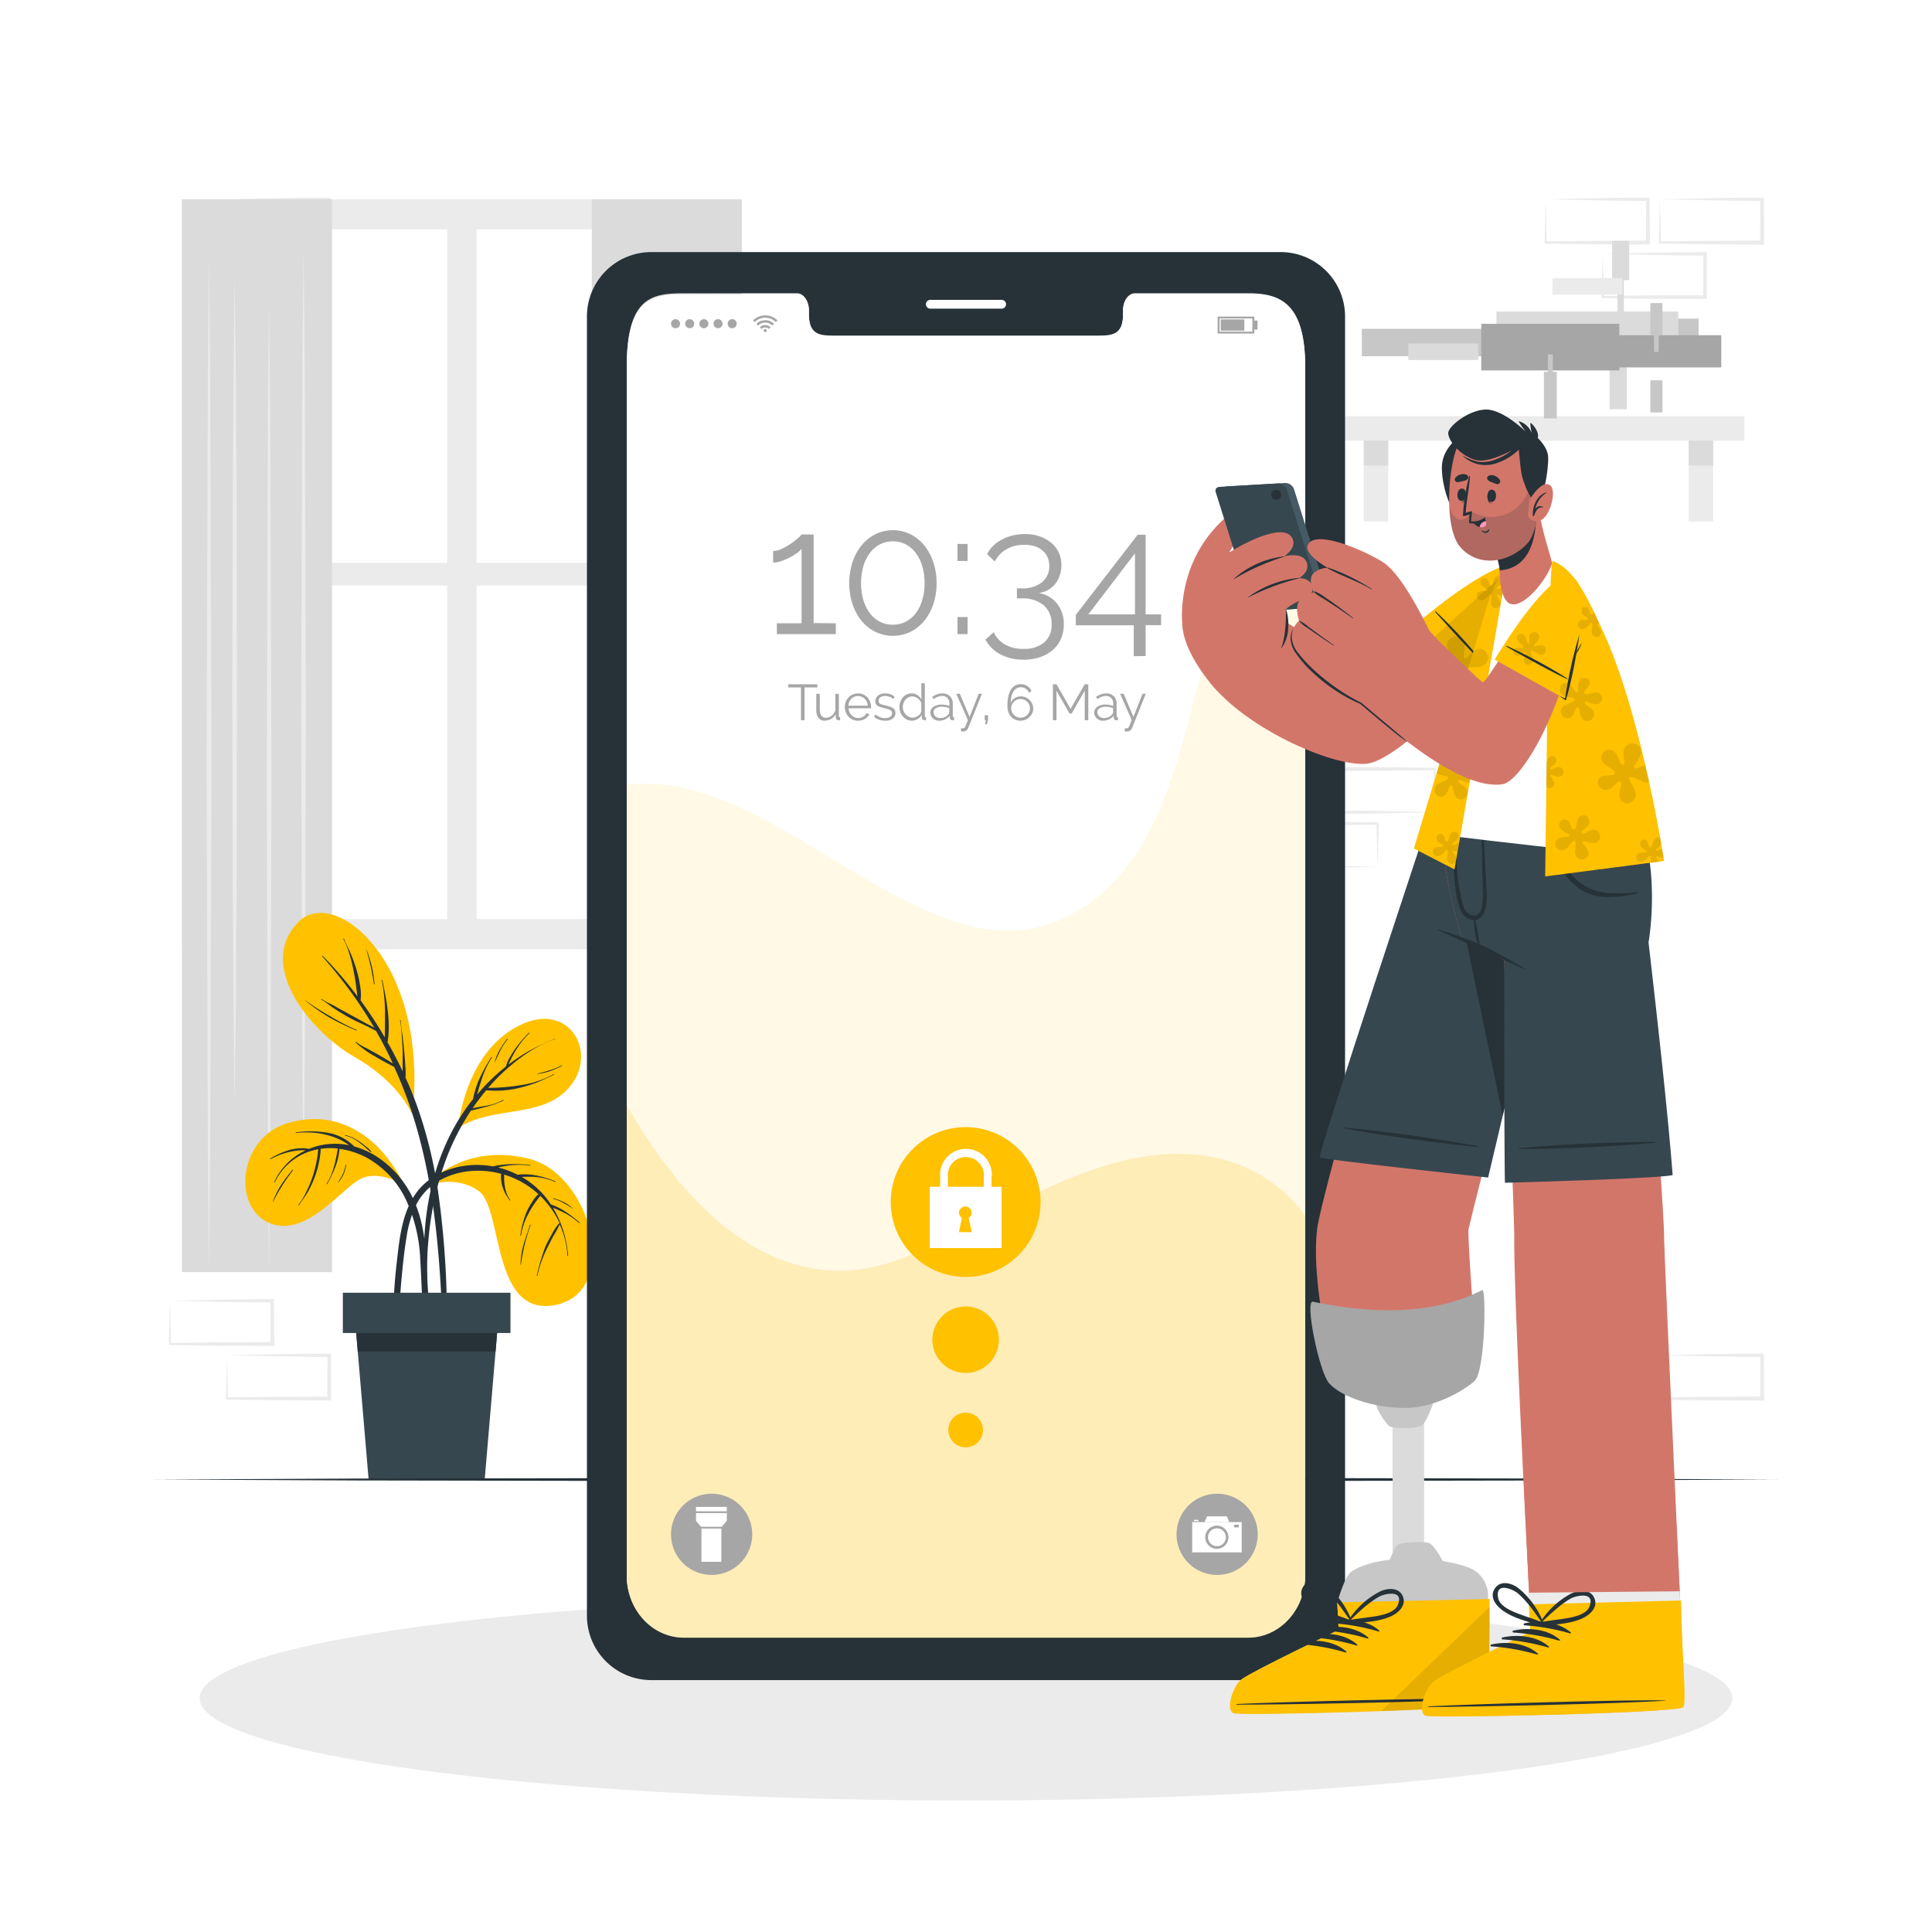 <svg class="animated" id="freepik_stories-mobile" xmlns="http://www.w3.org/2000/svg" viewBox="0 0 500 500" version="1.1" xmlns:xlink="http://www.w3.org/1999/xlink" xmlns:svgjs="http://svgjs.com/svgjs"><style>svg#freepik_stories-mobile:not(.animated) .animable {opacity: 0;}svg#freepik_stories-mobile.animated #freepik--background-complete--inject-7 {animation: 1s 1 forwards cubic-bezier(.36,-0.01,.5,1.38) slideRight;animation-delay: 0s;}svg#freepik_stories-mobile.animated #freepik--Shadow--inject-7 {animation: 1s 1 forwards cubic-bezier(.36,-0.01,.5,1.38) lightSpeedRight;animation-delay: 0s;}svg#freepik_stories-mobile.animated #freepik--Plant--inject-7 {animation: 1s 1 forwards cubic-bezier(.36,-0.01,.5,1.38) slideUp;animation-delay: 0s;}svg#freepik_stories-mobile.animated #freepik--Floor--inject-7 {animation: 1s 1 forwards cubic-bezier(.36,-0.01,.5,1.38) slideRight;animation-delay: 0s;}svg#freepik_stories-mobile.animated #freepik--Device--inject-7 {animation: 1s 1 forwards cubic-bezier(.36,-0.01,.5,1.38) slideRight;animation-delay: 0s;}svg#freepik_stories-mobile.animated #freepik--Character--inject-7 {animation: 1s 1 forwards cubic-bezier(.36,-0.01,.5,1.38) slideDown;animation-delay: 0s;}            @keyframes slideRight {                0% {                    opacity: 0;                    transform: translateX(30px);                }                100% {                    opacity: 1;                    transform: translateX(0);                }            }                    @keyframes lightSpeedRight {              from {                transform: translate3d(50%, 0, 0) skewX(-20deg);                opacity: 0;              }              60% {                transform: skewX(10deg);                opacity: 1;              }              80% {                transform: skewX(-2deg);              }              to {                opacity: 1;                transform: translate3d(0, 0, 0);              }            }                    @keyframes slideUp {                0% {                    opacity: 0;                    transform: translateY(30px);                }                100% {                    opacity: 1;                    transform: inherit;                }            }                    @keyframes slideDown {                0% {                    opacity: 0;                    transform: translateY(-30px);                }                100% {                    opacity: 1;                    transform: translateY(0);                }            }        </style><g id="freepik--background-complete--inject-7" class="animable" style="transform-origin: 250.13px 206.83px;"><path d="M414.79,65.69l13.13-.28,6.66-.12c2.22,0,4.46,0,6.69-.05h.45v.45l0,11.19v.5h-.5L428,77.31c-4.41,0-8.82-.11-13.24-.16h-.27v-.26c0-1.9.09-3.79.13-5.66Zm0,0,.14,5.65c.05,1.86.12,3.7.14,5.54l-.28-.28c4.42,0,8.83-.16,13.24-.16l13.24-.06-.5.5.06-11.19.44.44c-2.18,0-4.35,0-6.54,0L428.15,66Z" style="fill: rgb(235, 235, 235); transform-origin: 428.105px 71.31px;" id="elz8qtmvtj6yn" class="animable"></path><path d="M429.56,51.58l13.13-.28,6.66-.12c2.23,0,4.46,0,6.69,0h.45v.45l.05,11.19v.5H456L442.8,63.2c-4.41,0-8.82-.11-13.24-.16h-.27v-.27c0-1.9.09-3.79.13-5.66Zm0,0,.15,5.65c0,1.86.11,3.7.13,5.54l-.28-.28c4.42-.05,8.83-.16,13.24-.16L456,62.27l-.49.5.05-11.19L456,52c-2.18,0-4.35,0-6.54-.05l-6.58-.12Z" style="fill: rgb(235, 235, 235); transform-origin: 442.915px 57.25px;" id="eldbqk3r4dwmi" class="animable"></path><path d="M400,51.58l13.13-.28,6.66-.12c2.22,0,4.46,0,6.69,0h.44v.45L427,62.77v.5h-.5l-13.24-.06c-4.41,0-8.83-.11-13.24-.16h-.27v-.27c0-1.9.08-3.79.13-5.66Zm0,0,.14,5.65c0,1.86.11,3.7.13,5.54l-.27-.28c4.41-.05,8.83-.16,13.24-.16l13.24-.06-.5.5.06-11.19.44.44c-2.18,0-4.36,0-6.54-.05l-6.58-.12Z" style="fill: rgb(235, 235, 235); transform-origin: 413.375px 57.225px;" id="elgttqpvpj1f7" class="animable"></path><path d="M58.73,51.58l13.12-.28,6.66-.12c2.23,0,4.47,0,6.7,0h.44v.45l.06,11.19v.5h-.5L72,63.2c-4.42,0-8.83-.11-13.24-.16h-.28v-.27c0-1.9.09-3.79.13-5.66Zm0,0,.14,5.65c0,1.86.11,3.7.13,5.54l-.27-.28c4.41-.05,8.82-.16,13.24-.16l13.24-.06-.5.5.05-11.19.45.44C83,52,80.85,52,78.66,52l-6.58-.12Z" style="fill: rgb(235, 235, 235); transform-origin: 72.095px 57.25px;" id="elofz0zgszr2c" class="animable"></path><path d="M58.73,350.75l13.12-.28,6.66-.11c2.23-.05,4.47,0,6.7-.06h.44v.45l.06,11.19v.5h-.5L72,362.37c-4.42,0-8.83-.11-13.24-.16h-.28v-.27c0-1.9.09-3.79.13-5.66Zm0,0,.14,5.65c0,1.86.11,3.71.13,5.54l-.27-.28c4.41-.05,8.82-.15,13.24-.16l13.24-.06-.5.5.05-11.19.45.44c-2.18,0-4.36,0-6.55-.05L72.08,351Z" style="fill: rgb(235, 235, 235); transform-origin: 72.095px 356.37px;" id="eljxd3gjmvbw" class="animable"></path><path d="M44,336.64l13.12-.28,6.66-.11c2.23-.05,4.46,0,6.7-.06h.44v.45l.06,11.19v.5h-.5l-13.24-.07c-4.42,0-8.83-.11-13.24-.16h-.28v-.27c0-1.9.09-3.79.13-5.66Zm0,0,.14,5.65c0,1.86.11,3.71.13,5.54l-.27-.28c4.41-.05,8.82-.15,13.24-.16l13.24-.06-.5.5,0-11.19.45.44c-2.19,0-4.36,0-6.55-.05l-6.58-.11Z" style="fill: rgb(235, 235, 235); transform-origin: 57.35px 342.26px;" id="elv2v7oe9l07" class="animable"></path><path d="M429.56,350.74l13.13-.28,6.66-.12c2.23,0,4.46,0,6.69,0h.45v.45l.05,11.19v.5H456l-13.24-.06c-4.41,0-8.82-.11-13.24-.16h-.27v-.27c0-1.9.09-3.79.13-5.66Zm0,0,.15,5.65c0,1.86.11,3.7.13,5.54l-.28-.28c4.42,0,8.83-.16,13.24-.16l13.24-.06-.49.5.05-11.19.44.44c-2.18,0-4.35,0-6.54-.05l-6.58-.12Z" style="fill: rgb(235, 235, 235); transform-origin: 442.895px 356.41px;" id="el62zezp6jtcy" class="animable"></path><path d="M371.28,210.21l-13.12.28-6.66.11c-2.23.05-4.47,0-6.7.06h-.44v-.45L344.3,199v-.5h.5l13.24.06c4.41,0,8.83.12,13.24.17h.28V199c0,1.9-.08,3.79-.13,5.66Zm0,0-.14-5.65c-.05-1.87-.11-3.71-.13-5.54l.27.27c-4.41.06-8.83.16-13.24.17l-13.24.06.5-.5-.05,11.19-.45-.44c2.18,0,4.36,0,6.55,0l6.58.11Z" style="fill: rgb(235, 235, 235); transform-origin: 357.93px 204.58px;" id="el5h0ijlkt4u9" class="animable"></path><path d="M356.51,224.32l-13.13.28-6.66.11c-2.22,0-4.46,0-6.69.06h-.44v-.45l-.05-11.19v-.5h.5l13.24.06c4.41,0,8.83.12,13.24.17h.28v.27c0,1.9-.08,3.79-.13,5.66Zm0,0-.14-5.65c-.05-1.87-.11-3.71-.13-5.54l.27.27c-4.41.06-8.83.16-13.24.17l-13.24.06.5-.5-.06,11.19-.44-.44c2.18,0,4.36,0,6.54.05l6.58.11Z" style="fill: rgb(235, 235, 235); transform-origin: 343.17px 218.7px;" id="el5mfuquqxv9y" class="animable"></path><rect x="47.09" y="51.58" width="144.9" height="194.06" style="fill: rgb(235, 235, 235); transform-origin: 119.54px 148.61px;" id="elpigf9vtcoxr" class="animable"></rect><rect x="56.02" y="59.35" width="59.71" height="86.32" style="fill: rgb(255, 255, 255); transform-origin: 85.875px 102.51px;" id="el0r9tzg2y05eq" class="animable"></rect><rect x="123.35" y="59.35" width="59.71" height="86.32" style="fill: rgb(255, 255, 255); transform-origin: 153.205px 102.51px;" id="elb18ngfbdmuh" class="animable"></rect><rect x="56.02" y="151.55" width="59.71" height="86.32" style="fill: rgb(255, 255, 255); transform-origin: 85.875px 194.71px;" id="elfa9ed2qhavd" class="animable"></rect><rect x="123.35" y="151.55" width="59.71" height="86.32" style="fill: rgb(255, 255, 255); transform-origin: 153.205px 194.71px;" id="elocg31fanqwg" class="animable"></rect><rect x="47.09" y="51.58" width="38.83" height="277.64" style="fill: rgb(219, 219, 219); transform-origin: 66.505px 190.4px;" id="el5i5sfr2kucg" class="animable"></rect><polygon points="78.56 64.78 78.86 94.8 78.96 124.81 79.17 184.85 78.97 244.89 78.86 274.91 78.56 304.93 78.25 274.91 78.15 244.89 77.94 184.85 78.15 124.81 78.26 94.8 78.56 64.78" style="fill: rgb(235, 235, 235); transform-origin: 78.555px 184.855px;" id="elolnumki7fvk" class="animable"></polygon><polygon points="60.73 71.74 61.03 98.54 61.2 125.35 61.34 178.96 61.2 232.56 61.03 259.37 60.73 286.17 60.43 259.37 60.25 232.56 60.11 178.96 60.26 125.35 60.43 98.54 60.73 71.74" style="fill: rgb(235, 235, 235); transform-origin: 60.725px 178.955px;" id="eltrqb1snodoe" class="animable"></polygon><polygon points="69.64 78.06 69.94 109.45 70.05 140.84 70.26 203.61 70.05 266.38 69.94 297.77 69.64 329.16 69.34 297.77 69.23 266.38 69.03 203.61 69.23 140.84 69.34 109.45 69.64 78.06" style="fill: rgb(235, 235, 235); transform-origin: 69.645px 203.61px;" id="ellum6zzbnmr" class="animable"></polygon><polygon points="54.1 66.36 54.4 99.21 54.51 132.06 54.71 197.76 54.51 263.46 54.4 296.31 54.1 329.16 53.8 296.31 53.69 263.46 53.48 197.76 53.69 132.06 53.8 99.21 54.1 66.36" style="fill: rgb(235, 235, 235); transform-origin: 54.095px 197.76px;" id="elniguozbkh3h" class="animable"></polygon><g id="eldg7m9i344e"><rect x="153.16" y="51.58" width="38.83" height="277.64" style="fill: rgb(219, 219, 219); transform-origin: 172.575px 190.4px; transform: rotate(180deg);" class="animable"></rect></g><polygon points="160.52 64.78 160.82 94.8 160.93 124.81 161.14 184.85 160.93 244.89 160.82 274.91 160.52 304.93 160.22 274.91 160.11 244.89 159.91 184.85 160.11 124.81 160.22 94.8 160.52 64.78" style="fill: rgb(235, 235, 235); transform-origin: 160.525px 184.855px;" id="elomzpt5udjb" class="animable"></polygon><polygon points="178.35 71.74 178.65 98.54 178.82 125.35 178.97 178.96 178.82 232.56 178.65 259.37 178.35 286.17 178.05 259.37 177.88 232.56 177.74 178.96 177.88 125.35 178.05 98.54 178.35 71.74" style="fill: rgb(235, 235, 235); transform-origin: 178.355px 178.955px;" id="ela0gvun92h1u" class="animable"></polygon><polygon points="169.44 78.06 169.74 109.45 169.84 140.84 170.05 203.61 169.85 266.38 169.74 297.77 169.44 329.16 169.13 297.77 169.03 266.38 168.82 203.61 169.03 140.84 169.14 109.45 169.44 78.06" style="fill: rgb(235, 235, 235); transform-origin: 169.435px 203.61px;" id="elz2i7urhi7t" class="animable"></polygon><polygon points="184.98 66.36 185.28 99.21 185.39 132.06 185.59 197.76 185.39 263.46 185.28 296.31 184.98 329.16 184.68 296.31 184.57 263.46 184.37 197.76 184.57 132.06 184.68 99.21 184.98 66.36" style="fill: rgb(235, 235, 235); transform-origin: 184.98px 197.76px;" id="el9elwcmm9yra" class="animable"></polygon><g id="elmjdamfqi8kg"><rect x="344.85" y="107.7" width="106.6" height="6.33" style="fill: rgb(235, 235, 235); transform-origin: 398.15px 110.865px; transform: rotate(180deg);" class="animable"></rect></g><rect x="437.03" y="114.03" width="6.33" height="20.93" style="fill: rgb(235, 235, 235); transform-origin: 440.195px 124.495px;" id="el7c2ak1wz688" class="animable"></rect><rect x="437.03" y="114.03" width="6.33" height="6.47" style="fill: rgb(219, 219, 219); transform-origin: 440.195px 117.265px;" id="elq8dj9a4mf6h" class="animable"></rect><rect x="352.94" y="114.03" width="6.33" height="20.93" style="fill: rgb(235, 235, 235); transform-origin: 356.105px 124.495px;" id="ell9kzhsnlaq" class="animable"></rect><rect x="352.94" y="114.03" width="6.33" height="6.47" style="fill: rgb(219, 219, 219); transform-origin: 356.105px 117.265px;" id="elb4yokr7qs" class="animable"></rect><g id="els7g7iwzhmrk"><rect x="399.26" y="82.45" width="40.34" height="10.16" style="fill: rgb(199, 199, 199); transform-origin: 419.43px 87.53px; transform: rotate(90deg);" class="animable"></rect></g><g id="elwdu3m1i88a"><rect x="417.21" y="62.34" width="4.43" height="10.16" style="fill: rgb(219, 219, 219); transform-origin: 419.425px 67.42px; transform: rotate(90deg);" class="animable"></rect></g><g id="elz4juljx69sn"><rect x="418.61" y="71.06" width="1.64" height="10.16" style="fill: rgb(219, 219, 219); transform-origin: 419.43px 76.14px; transform: rotate(90deg);" class="animable"></rect></g><g id="ell995atbe4em"><rect x="416.58" y="94.48" width="4.43" height="11.42" style="fill: rgb(219, 219, 219); transform-origin: 418.795px 100.19px; transform: rotate(90deg);" class="animable"></rect></g><g id="elqjb4keh20a"><rect x="387.27" y="80.62" width="47.06" height="7.1" style="fill: rgb(219, 219, 219); transform-origin: 410.8px 84.17px; transform: rotate(90deg);" class="animable"></rect></g><g id="el1utopjpike3"><rect x="401.78" y="71.99" width="18.1" height="4.26" style="fill: rgb(235, 235, 235); transform-origin: 410.83px 74.12px; transform: rotate(90deg);" class="animable"></rect></g><g id="el7k0g40mwugo"><rect x="352.44" y="85.1" width="47.06" height="7.1" style="fill: rgb(199, 199, 199); transform-origin: 375.97px 88.65px; transform: rotate(135.33deg);" class="animable"></rect></g><g id="el85543fcnoyb"><rect x="364.46" y="88.91" width="18.1" height="4.26" style="fill: rgb(219, 219, 219); transform-origin: 373.51px 91.04px; transform: rotate(135.33deg);" class="animable"></rect></g><g id="el46it1brqf99"><rect x="383.35" y="83.81" width="35.74" height="12.06" style="fill: rgb(166, 166, 166); transform-origin: 401.22px 89.84px; transform: rotate(90deg);" class="animable"></rect></g><g id="elk6iubb4oibl"><rect x="399.56" y="96.23" width="3.33" height="12.06" style="fill: rgb(199, 199, 199); transform-origin: 401.225px 102.26px; transform: rotate(90deg);" class="animable"></rect></g><g id="elsj5rhy2sn59"><rect x="400.58" y="91.73" width="1.29" height="12.06" style="fill: rgb(199, 199, 199); transform-origin: 401.225px 97.76px; transform: rotate(90deg);" class="animable"></rect></g><g id="eliieinm1abhs"><rect x="411.88" y="86.75" width="33.59" height="8.33" style="fill: rgb(166, 166, 166); transform-origin: 428.675px 90.915px; transform: rotate(90deg);" class="animable"></rect></g><g id="eln0vozc4r56q"><rect x="427.11" y="98.42" width="3.13" height="8.33" style="fill: rgb(199, 199, 199); transform-origin: 428.675px 102.585px; transform: rotate(90deg);" class="animable"></rect></g><g id="el2sex7w4casa"><rect x="427.11" y="78.44" width="3.13" height="8.33" style="fill: rgb(199, 199, 199); transform-origin: 428.675px 82.605px; transform: rotate(90deg);" class="animable"></rect></g><g id="elnfctolffex"><rect x="428.06" y="82.76" width="1.21" height="8.33" style="fill: rgb(199, 199, 199); transform-origin: 428.665px 86.925px; transform: rotate(90deg);" class="animable"></rect></g></g><g id="freepik--Shadow--inject-7" class="animable" style="transform-origin: 250px 439.51px;"><ellipse cx="250" cy="439.51" rx="198.33" ry="26.47" style="fill: rgb(235, 235, 235); transform-origin: 250px 439.51px;" id="elvtfqk00brt" class="animable"></ellipse></g><g id="freepik--Plant--inject-7" class="animable" style="transform-origin: 108.435px 309.578px;"><path d="M104.67,306.78c-6.39-13.13-17.57-19.87-30.17-16.15S60,311.93,69.36,316.36s18.81-8.51,23.78-11.18S104.67,306.78,104.67,306.78Z" style="fill: rgb(255, 193, 0); transform-origin: 84.077px 303.445px;" id="ellrh8emxgni" class="animable"></path><path d="M110.86,341.74c0-1.59-.1-3.17-.15-4.75-.12-3.16-.22-6.32-.34-9.48-.22-5.78-.84-11.46-3.23-16.79A26,26,0,0,0,97,299a21.75,21.75,0,0,0-5.32-2.3,12.5,12.5,0,0,0-6.22-3.41,25.35,25.35,0,0,0-8.86-.22c-.11,0-.11.18,0,.16a21.4,21.4,0,0,1,8.39.6,17.69,17.69,0,0,1,3.37,1.31,18.58,18.58,0,0,1,2,1.24,18.18,18.18,0,0,0-7.7.08,16.37,16.37,0,0,0-2.67.88,7.89,7.89,0,0,0-2.1-.18,12.57,12.57,0,0,0-2.73.39,21,21,0,0,0-5.19,2.26A.09.09,0,0,0,70,300a19.12,19.12,0,0,1,5.06-1.91,17.52,17.52,0,0,1,2.6-.38,14,14,0,0,1,1.45,0A16.68,16.68,0,0,0,71,305.84c0,.1.1.18.15.08a15.3,15.3,0,0,1,10.38-8.32c.28-.07.56-.11.84-.17a11.39,11.39,0,0,0-.13,1.27c-.09.64-.2,1.28-.32,1.91a33.41,33.41,0,0,1-1,3.84,28.91,28.91,0,0,1-1.53,3.73,17.41,17.41,0,0,1-2.13,3.6.09.09,0,1,0,.14.1c.75-1.19,1.64-2.28,2.33-3.52a25.86,25.86,0,0,0,1.7-3.66,25.36,25.36,0,0,0,1.13-3.94c.14-.7.25-1.42.33-2.13a5.25,5.25,0,0,0,.08-1.31,17.6,17.6,0,0,1,4.47-.09c-.56,3.13-1.16,6.4-2.91,9.12a.08.08,0,1,0,.14.08A35.56,35.56,0,0,0,86.79,302a17.06,17.06,0,0,0,1.08-4.67,20.7,20.7,0,0,1,7.4,2.48,24.39,24.39,0,0,1,9.84,10.78A40.34,40.34,0,0,1,108.76,326c.42,6.71.51,13.47,1.18,20.16,0,.44.74.58.82.09A23.23,23.23,0,0,0,110.86,341.74Z" style="fill: rgb(38, 50, 56); transform-origin: 90.407px 319.671px;" id="eluwu7so7zpu" class="animable"></path><path d="M96.09,298a7.4,7.4,0,0,0-1.45-1.34c-.52-.43-1.06-.85-1.62-1.23a12.27,12.27,0,0,0-3.63-1.69c-.11,0-.15.14,0,.17a9.59,9.59,0,0,1,3.58,1.76c.53.39,1,.81,1.55,1.24a9.11,9.11,0,0,0,1.46,1.25C96,298.2,96.16,298.09,96.09,298Z" style="fill: rgb(38, 50, 56); transform-origin: 92.7px 295.954px;" id="ely0atj6rs1k" class="animable"></path><path d="M75.7,302.75a37.93,37.93,0,0,0-2.93,3.88A23.64,23.64,0,0,0,70.59,311s.06.07.08,0a51.56,51.56,0,0,1,5.15-8.12C75.89,302.78,75.77,302.67,75.7,302.75Z" style="fill: rgb(38, 50, 56); transform-origin: 73.216px 306.877px;" id="eloebfrn248vi" class="animable"></path><path d="M89.45,301.45a9.5,9.5,0,0,1-.73,2.38,15.65,15.65,0,0,1-1.21,2.1s0,.09.07.05a8.48,8.48,0,0,0,2-4.49C89.62,301.39,89.46,301.34,89.45,301.45Z" style="fill: rgb(38, 50, 56); transform-origin: 88.548px 303.689px;" id="el7iaikqwca54" class="animable"></path><path d="M110,307.1s9.05-11.36,26.51-7.33c16.6,3.83,24.25,34.26,7.48,37.9s-13.81-24.52-19.92-29.3C119.55,304.86,113.1,305.62,110,307.1Z" style="fill: rgb(255, 193, 0); transform-origin: 131.693px 318.449px;" id="el3gli0zy729h" class="animable"></path><path d="M150,316.38a33.12,33.12,0,0,0-3.59-2.75,15.86,15.86,0,0,0-3.84-1.92,23.66,23.66,0,0,0-2.27-2.93,22.61,22.61,0,0,0-5.28-4.2l.52,0a25.78,25.78,0,0,1,2.78,0,15.43,15.43,0,0,1,5.38,1.34c.1,0,.17-.11.07-.15a24.57,24.57,0,0,0-5.38-1.63,15.45,15.45,0,0,0-2.72-.23q-.74,0-1.47.09l-.28,0a23,23,0,0,0-5-1.85,4.27,4.27,0,0,1,.48-.13,22.93,22.93,0,0,1,2.59-.43,20.35,20.35,0,0,1,5.23.08c.1,0,.13-.15,0-.16a33.33,33.33,0,0,0-5.28-.22,22.77,22.77,0,0,0-4.4.57,22.26,22.26,0,0,0-3.18-.36c-6.09-.26-12.72,2-16.47,7s-4.48,11.69-5.15,17.73a134.57,134.57,0,0,0-.66,25.38c0,.5.74.41.75-.07.23-7.17.48-14.35,1.17-21.5.32-3.31.67-6.63,1.22-9.91a29,29,0,0,1,2.41-8.17,14.93,14.93,0,0,1,5.89-6.33,19.86,19.86,0,0,1,8.35-2.57,22.41,22.41,0,0,1,7.83.73,5,5,0,0,0,0,1.55,8.29,8.29,0,0,0,.38,1.91,10.51,10.51,0,0,0,.73,1.69c.32.6.73,1.13,1.09,1.71.06.09.2,0,.14-.1a7.93,7.93,0,0,1-1.36-3.44,13.3,13.3,0,0,1-.21-1.78c0-.45,0-.9,0-1.35a23.07,23.07,0,0,1,7.62,4c.43.34.84.7,1.24,1.07a8.44,8.44,0,0,0-1.48,1.82,17.56,17.56,0,0,0-1.56,2.77,23.46,23.46,0,0,0-1.61,6.07c0,.11.15.14.16,0a17.46,17.46,0,0,1,2-5.76,21.4,21.4,0,0,1,1.55-2.55c.29-.42.6-.84.91-1.24.17-.22.36-.44.52-.67a24.15,24.15,0,0,1,5,7l0,0a11.8,11.8,0,0,0-2,2.94A28.42,28.42,0,0,0,141,323a60.47,60.47,0,0,0-2.08,7.12c0,.11.14.14.16,0a29.7,29.7,0,0,1,2.48-7q.78-1.63,1.65-3.24a28,28,0,0,0,1.64-3,22.28,22.28,0,0,1,2,8.09c0,.11.18.09.17,0a28.23,28.23,0,0,0-3.92-12.42c1.07.46,2.14.9,3.17,1.45a18.27,18.27,0,0,1,3.63,2.55C149.93,316.58,150,316.45,150,316.38Z" style="fill: rgb(38, 50, 56); transform-origin: 125.882px 326.606px;" id="elcj95avnwvuc" class="animable"></path><path d="M137.15,317c-.52,1.72-1.18,3.4-1.66,5.14a20.22,20.22,0,0,0-.77,5.13c0,.05.08.05.09,0a49.86,49.86,0,0,1,2.5-10.22A.08.08,0,1,0,137.15,317Z" style="fill: rgb(38, 50, 56); transform-origin: 136.017px 322.124px;" id="elx2kotvue1qr" class="animable"></path><path d="M148.21,312.75a9.72,9.72,0,0,0-2.31-1.65,16.72,16.72,0,0,0-2.68-1c-.1,0-.13.14,0,.17a10.17,10.17,0,0,1,2.58,1.06,18.62,18.62,0,0,1,2.37,1.46A.06.06,0,0,0,148.21,312.75Z" style="fill: rgb(38, 50, 56); transform-origin: 145.672px 311.445px;" id="elth8hil3vjm" class="animable"></path><path d="M118.56,291.92s1.67-20.42,16.86-27c12.68-5.53,19.94,8.72,11,17.44C139.14,289.37,127.51,286.19,118.56,291.92Z" style="fill: rgb(255, 193, 0); transform-origin: 134.473px 277.8px;" id="el7q66md9e3ne" class="animable"></path><path d="M143.58,268.83a62.13,62.13,0,0,0-6.75,3.2,50.64,50.64,0,0,0-5.24,3.48c.25-.52.47-1.06.72-1.56.4-.79.82-1.56,1.29-2.31A21.8,21.8,0,0,1,137,267.4c.07-.07,0-.19-.12-.11a32.69,32.69,0,0,0-3.52,4.1,24.9,24.9,0,0,0-1.45,2.31,9.62,9.62,0,0,0-1,2.35l-.17.12a50.17,50.17,0,0,0-7.25,7.1c0-.2.09-.4.14-.59.28-1,.59-2,.92-3a25.37,25.37,0,0,1,2.74-6c.06-.09-.09-.17-.14-.08a47.4,47.4,0,0,0-3.18,5.81,21.15,21.15,0,0,0-1.05,3,13.66,13.66,0,0,0-.5,2.05c-.66.84-1.31,1.68-1.92,2.56-6.52,9.27-9.79,20.5-10.58,31.73a99.33,99.33,0,0,0-.17,10.06,64.36,64.36,0,0,0,.89,10.1.19.19,0,0,0,.37-.06c-.07-2.95-.38-5.89-.44-8.84s0-5.92.29-8.87a82.33,82.33,0,0,1,3.31-17.38,62.24,62.24,0,0,1,7.72-16.34c.64-.12,1.28-.3,1.9-.46s1.52-.39,2.28-.6a23.55,23.55,0,0,0,4.23-1.55.08.08,0,0,0-.09-.14,13.83,13.83,0,0,1-4.29,1.48c-1.19.23-2.42.39-3.61.66a56.69,56.69,0,0,1,3.53-4.64,26.38,26.38,0,0,0,8.63-.64,36.06,36.06,0,0,0,4.43-1.38c1.52-.59,3-1.34,4.46-2,.11,0,0-.21-.07-.15a25.23,25.23,0,0,1-8.76,2.87,53.43,53.43,0,0,1-8.19.67c1.08-1.23,2.19-2.44,3.38-3.57,4-3.8,8.73-7.29,14-9.11C143.73,269,143.68,268.79,143.58,268.83Z" style="fill: rgb(38, 50, 56); transform-origin: 126.707px 303.151px;" id="elflswwsx5b06" class="animable"></path><path d="M131.23,268.89a24,24,0,0,0-1.87,2.73,14.93,14.93,0,0,0-1.34,3.16s0,.06.07,0c.5-1,.93-2,1.44-3a15,15,0,0,1,1.82-2.76C131.42,268.93,131.29,268.81,131.23,268.89Z" style="fill: rgb(38, 50, 56); transform-origin: 129.695px 271.835px;" id="elfzn1v1pb12f" class="animable"></path><path d="M145.35,275.69a16.07,16.07,0,0,1-3.12,1.3,27,27,0,0,1-3.17.85,0,0,0,0,0,0,.09,14.92,14.92,0,0,0,3.28-.72,26.34,26.34,0,0,0,3.07-1.37C145.53,275.79,145.44,275.64,145.35,275.69Z" style="fill: rgb(38, 50, 56); transform-origin: 142.264px 276.805px;" id="ele9wtp19d16c" class="animable"></path><path d="M106.76,288.24c-.1.89-2.3-7.41-15.14-14.78C80,266.77,66.05,249.37,77.48,238.38,86.71,229.51,111,248.85,106.76,288.24Z" style="fill: rgb(255, 193, 0); transform-origin: 90.238px 262.281px;" id="ele4w3ckidx6v" class="animable"></path><path d="M115.6,335.82a229.93,229.93,0,0,0-2-25.82,116.07,116.07,0,0,0-5.43-23.11c-.95-2.69-2-5.35-3.23-8a17.22,17.22,0,0,0-.05-3.05c-.06-1.31-.18-2.61-.3-3.92s-.25-2.6-.41-3.9-.43-2.6-.48-3.9a.09.09,0,1,0-.17,0,26,26,0,0,1,.46,4.13q.15,1.89.21,3.78c0,1.27,0,2.53,0,3.79,0,.46,0,.94,0,1.43-1.2-2.55-2.5-5.06-3.9-7.51.87-5.32-.26-10.89-1.35-16.09,0-.11-.18-.06-.15,0a45.62,45.62,0,0,1,.84,8.25c0,2.18,0,4.37-.06,6.55-.31-.52-.61-1-.93-1.56q-2.49-4.08-5.33-8a12.68,12.68,0,0,0-.13-3.79,28.26,28.26,0,0,0-.93-4.15c-.41-1.36-.88-2.69-1.42-4s-1.3-2.62-1.83-4c0-.11-.22,0-.15.07a19.8,19.8,0,0,1,1.6,4,36,36,0,0,1,1,4c.28,1.35.5,2.71.69,4.07.12.91.2,1.84.36,2.76a98.65,98.65,0,0,0-9-10.47c-.08-.07-.19,0-.12.12a118.15,118.15,0,0,1,13.06,17.76l.41.72c-.71-.45-1.52-.8-2.18-1.17-1.25-.69-2.5-1.38-3.75-2.05l-3.64-2c-.62-.35-1.23-.71-1.87-1a14.34,14.34,0,0,1-2.17-1.21c-.1-.07-.2.08-.1.13,1.24.68,2.33,1.69,3.52,2.45s2.42,1.51,3.67,2.2c2.28,1.28,4.76,2.19,7,3.51q2.34,4.1,4.33,8.38-2.06-1.32-4.17-2.5c-.91-.51-1.83-1-2.75-1.5a13.61,13.61,0,0,1-2.59-1.56c-.08-.07-.19.05-.11.12A24.43,24.43,0,0,0,97,273.36c1.65,1,3.32,1.9,5,2.74q2.07,4.51,3.72,9.19c5.4,15.3,7.39,31.54,8.34,47.68.28,4.81.43,9.61.49,14.43s-.2,9.61-.19,14.42c0,.14.24.18.26,0,.57-4.26.67-8.6.86-12.9S115.69,340.19,115.6,335.82Z" style="fill: rgb(38, 50, 56); transform-origin: 99.38px 302.422px;" id="ellfjqbadsxub" class="animable"></path><path d="M92.27,266.54A58.68,58.68,0,0,1,85.45,263,71.54,71.54,0,0,1,79,258.9s-.08,0,0,.06a54.7,54.7,0,0,0,6.23,4.35,62.35,62.35,0,0,0,7,3.38C92.29,266.73,92.37,266.58,92.27,266.54Z" style="fill: rgb(38, 50, 56); transform-origin: 85.641px 262.798px;" id="el95gqjbhbabk" class="animable"></path><path d="M96,249.25c-.19-.75-.43-1.48-.68-2.21a.07.07,0,0,0,0-.09c-.16-.41-.33-.82-.5-1.23l-.06-.15-.09-.24s0,0,0,0,.09.28.13.42a2.17,2.17,0,0,0,.07.24,61.59,61.59,0,0,1,1.9,8.72c0,.09.16.09.15,0A28.91,28.91,0,0,0,96,249.25Z" style="fill: rgb(38, 50, 56); transform-origin: 95.795px 250.054px;" id="elj5cyx5o80q" class="animable"></path><polygon points="129.16 338.92 128.25 349.78 125.44 382.9 95.4 382.9 92.59 349.78 91.68 338.92 129.16 338.92" style="fill: rgb(55, 71, 79); transform-origin: 110.42px 360.91px;" id="elquh98277cl" class="animable"></polygon><polygon points="129.16 338.92 128.25 349.78 92.59 349.78 91.68 338.92 129.16 338.92" style="fill: rgb(38, 50, 56); transform-origin: 110.42px 344.35px;" id="elhma6eov9ys8" class="animable"></polygon><rect x="88.73" y="334.56" width="43.38" height="10.42" style="fill: rgb(55, 71, 79); transform-origin: 110.42px 339.77px;" id="elau6e1mc4gsm" class="animable"></rect></g><g id="freepik--Floor--inject-7" class="animable" style="transform-origin: 250px 382.9px;"><polygon points="39.97 382.9 92.48 382.65 144.99 382.57 250 382.4 355.01 382.56 407.52 382.65 460.03 382.9 407.52 383.14 355.01 383.23 250 383.4 144.99 383.23 92.48 383.14 39.97 382.9" style="fill: rgb(38, 50, 56); transform-origin: 250px 382.9px;" id="eli6heey6rbp" class="animable"></polygon></g><g id="freepik--Device--inject-7" class="animable" style="transform-origin: 250px 250.025px;"><path d="M331.58,65.24H168.4a16.66,16.66,0,0,0-16.5,16.81V418a16.67,16.67,0,0,0,16.5,16.81H331.58A16.68,16.68,0,0,0,348.1,418V82.05A16.67,16.67,0,0,0,331.58,65.24Zm6.19,342.32c0,8.84-6.62,16-14.78,16H177c-8.18,0-14.8-7.15-14.8-16V94.79c0-18,6.62-18.89,14.8-18.89h29.25c1.7,0,3.09,1.93,3.09,4.32v1c0,5.61,3.07,5.63,6.83,5.63H283.8c3.8,0,6.85,0,6.85-5.63v-1c0-2.39,1.37-4.32,3.1-4.32H323c8.16,0,14.78,2.39,14.78,18.89Z" style="fill: rgb(38, 50, 56); transform-origin: 250px 250.025px;" id="elw0pjdvlgqk" class="animable"></path><path d="M337.78,95.06V407.83c0,8.85-6.62,16-14.78,16H177c-8.18,0-14.8-7.15-14.8-16V95.06c0-18,6.62-18.89,14.8-18.89h29.25c1.7,0,3.09,1.93,3.09,4.33v1c0,5.61,3.07,5.63,6.83,5.63h67.62c3.8,0,6.85,0,6.85-5.63v-1c0-2.4,1.37-4.33,3.1-4.33H323C331.16,76.17,337.78,78.57,337.78,95.06Z" style="fill: rgb(255, 255, 255); transform-origin: 249.99px 250px;" id="elcsja7zimya" class="animable"></path><g id="elb225g5trf55"><path d="M337.78,135V407.84c0,8.84-6.62,16-14.78,16H177c-8.18,0-14.8-7.15-14.8-16V203.12c38.43-4.93,77,51.19,112.78,34.65,32.73-15.16,31.26-63.08,43.41-84.93A41.46,41.46,0,0,1,337.78,135Z" style="fill: rgb(255, 193, 0); opacity: 0.1; transform-origin: 249.99px 279.42px;" class="animable"></path></g><g id="elv59gc6qd15h"><path d="M337.78,314.64v93.2c0,8.84-6.62,16-14.78,16H177c-8.18,0-14.8-7.15-14.8-16V286c20.85,36.43,44.17,46.92,65.42,41.53,24.24-6.14,58.94-37.54,91.59-26.63A37.74,37.74,0,0,1,337.78,314.64Z" style="fill: rgb(255, 193, 0); opacity: 0.2; transform-origin: 249.99px 354.92px;" class="animable"></path></g><path d="M259.22,79.88H240.77a1.14,1.14,0,0,1-1.14-1.14h0a1.14,1.14,0,0,1,1.14-1.14h18.45a1.14,1.14,0,0,1,1.14,1.14h0A1.14,1.14,0,0,1,259.22,79.88Z" style="fill: rgb(255, 255, 255); transform-origin: 249.995px 78.74px;" id="elagjszfg0yng" class="animable"></path><g id="freepik--u5Zjqx--inject-7" class="animable" style="transform-origin: 198.05px 83.785px;"><path d="M201.21,82.92l-.28.28-.16.16a3.84,3.84,0,0,0-5.45,0l-.15-.16-.28-.28h0l0,0,.36-.32a3.92,3.92,0,0,1,.82-.52,4,4,0,0,1,1.1-.37c.18,0,.36,0,.55-.08h.47l.38,0a4.86,4.86,0,0,1,1,.24,5.29,5.29,0,0,1,.68.32,3.65,3.65,0,0,1,.65.46l.3.27Z" style="fill: rgb(166, 166, 166); transform-origin: 198.05px 82.495px;" id="el3pbw03w1xyd" class="animable"></path><path d="M196.22,84.25l-.45-.44a3.11,3.11,0,0,1,1.82-.91,3.16,3.16,0,0,1,2.73.9l-.45.45a2.57,2.57,0,0,0-3.65,0Z" style="fill: rgb(166, 166, 166); transform-origin: 198.045px 83.556px;" id="elgxuro8o71eo" class="animable"></path><path d="M199.42,84.7l-.44.44a1.32,1.32,0,0,0-1.87,0l-.45-.44A1.94,1.94,0,0,1,199.42,84.7Z" style="fill: rgb(166, 166, 166); transform-origin: 198.04px 84.632px;" id="eltvs4fxd6k2b" class="animable"></path><path d="M198.44,85.54a.4.4,0,1,1-.4-.4A.4.4,0,0,1,198.44,85.54Z" style="fill: rgb(166, 166, 166); transform-origin: 198.04px 85.54px;" id="ell1o2r1axtqs" class="animable"></path></g><path d="M173.66,83.78a1.17,1.17,0,1,1,1.16,1.16A1.16,1.16,0,0,1,173.66,83.78Z" style="fill: rgb(166, 166, 166); transform-origin: 174.83px 83.77px;" id="el7120dwz909f" class="animable"></path><path d="M177.32,83.78a1.17,1.17,0,1,1,1.17,1.16A1.17,1.17,0,0,1,177.32,83.78Z" style="fill: rgb(166, 166, 166); transform-origin: 178.49px 83.77px;" id="elfbhtoy0objr" class="animable"></path><path d="M181,83.78a1.17,1.17,0,1,1,1.16,1.16A1.16,1.16,0,0,1,181,83.78Z" style="fill: rgb(166, 166, 166); transform-origin: 182.17px 83.77px;" id="elwvmh2ts5fl" class="animable"></path><path d="M184.65,83.78a1.17,1.17,0,1,1,1.17,1.16A1.17,1.17,0,0,1,184.65,83.78Z" style="fill: rgb(166, 166, 166); transform-origin: 185.82px 83.77px;" id="elc8lazmpac37" class="animable"></path><path d="M188.32,83.78a1.17,1.17,0,1,1,1.16,1.16A1.16,1.16,0,0,1,188.32,83.78Z" style="fill: rgb(166, 166, 166); transform-origin: 189.49px 83.77px;" id="elodybcefnq0b" class="animable"></path><path d="M324.61,86.32h-9.48V81.93h9.48Zm-9-.49h8.5V82.41h-8.5Z" style="fill: rgb(166, 166, 166); transform-origin: 319.87px 84.125px;" id="el7dssosv1ath" class="animable"></path><rect x="315.92" y="82.67" width="6.11" height="2.9" style="fill: rgb(166, 166, 166); transform-origin: 318.975px 84.12px;" id="elbzzllz1m6ah" class="animable"></rect><rect x="324.61" y="82.95" width="0.84" height="2.35" style="fill: rgb(166, 166, 166); transform-origin: 325.03px 84.125px;" id="eludhpxij20s" class="animable"></rect><path d="M216.31,161.31v2.79H201.05v-2.79h6.39V142a4.88,4.88,0,0,1-1.24,1.17,14.93,14.93,0,0,1-4.12,2.07,6.61,6.61,0,0,1-2,.36v-3a5.41,5.41,0,0,0,2.28-.58,16.93,16.93,0,0,0,2.34-1.35,19.52,19.52,0,0,0,1.87-1.45,3.81,3.81,0,0,0,.85-.9h3.15v22.93Z" style="fill: rgb(166, 166, 166); transform-origin: 208.195px 151.21px;" id="ely9cyq4omoh" class="animable"></path><path d="M242.39,150.9a16.84,16.84,0,0,1-.86,5.48,13.83,13.83,0,0,1-2.36,4.32,10.78,10.78,0,0,1-3.58,2.84,10.55,10.55,0,0,1-9,0A10.78,10.78,0,0,1,223,160.7a13.83,13.83,0,0,1-2.36-4.32,17.86,17.86,0,0,1,0-10.95,13.72,13.72,0,0,1,2.36-4.32,11,11,0,0,1,3.58-2.86,10.28,10.28,0,0,1,9,0,11,11,0,0,1,3.58,2.86,13.72,13.72,0,0,1,2.36,4.32A16.82,16.82,0,0,1,242.39,150.9Zm-3.11,0a14.83,14.83,0,0,0-.61-4.41,10.51,10.51,0,0,0-1.69-3.4,7.77,7.77,0,0,0-2.58-2.21,7.11,7.11,0,0,0-3.31-.78,7.2,7.2,0,0,0-3.36.78,7.7,7.7,0,0,0-2.59,2.21,10.93,10.93,0,0,0-1.69,3.4,16.28,16.28,0,0,0,0,8.83,10.93,10.93,0,0,0,1.69,3.4,7.5,7.5,0,0,0,2.59,2.18,7.32,7.32,0,0,0,3.36.77,7.23,7.23,0,0,0,3.31-.77,7.56,7.56,0,0,0,2.58-2.18,10.51,10.51,0,0,0,1.69-3.4A14.85,14.85,0,0,0,239.28,150.9Z" style="fill: rgb(166, 166, 166); transform-origin: 231.085px 150.88px;" id="elvhe7ifdrmu8" class="animable"></path><path d="M247.79,145.18v-4.41h2.62v4.41Zm0,18.92v-4.41h2.62v4.41Z" style="fill: rgb(166, 166, 166); transform-origin: 249.1px 152.435px;" id="eldegeb45vq75" class="animable"></path><path d="M268.78,153.47a7.46,7.46,0,0,1,4.75,2.7,8.39,8.39,0,0,1,1.78,5.45,9.25,9.25,0,0,1-.74,3.72,8.17,8.17,0,0,1-2.12,2.88,9.77,9.77,0,0,1-3.29,1.85,13.21,13.21,0,0,1-4.25.65,12.55,12.55,0,0,1-6-1.37,9.32,9.32,0,0,1-3.88-3.81l2.12-1.94a7.31,7.31,0,0,0,2.88,3.16,9.29,9.29,0,0,0,4.87,1.17,7.92,7.92,0,0,0,5.31-1.65,5.82,5.82,0,0,0,1.94-4.7,6.24,6.24,0,0,0-2-4.91,8.53,8.53,0,0,0-5.85-1.8h-1.13v-2.61h1.22a7.91,7.91,0,0,0,5.31-1.6,5.27,5.27,0,0,0,1.85-4.17,5.49,5.49,0,0,0-.5-2.39,4.94,4.94,0,0,0-1.37-1.73,6.15,6.15,0,0,0-2.07-1.06A9,9,0,0,0,265,141a8.77,8.77,0,0,0-4.53,1.15,7.34,7.34,0,0,0-3,3.17l-2-1.89a7.27,7.27,0,0,1,1.53-2.14,10,10,0,0,1,2.25-1.64,12.23,12.23,0,0,1,2.8-1.06,13.19,13.19,0,0,1,3.15-.38,11.79,11.79,0,0,1,3.8.58,9.07,9.07,0,0,1,3,1.65,7.39,7.39,0,0,1,2,2.54,7.72,7.72,0,0,1,.69,3.29,8.3,8.3,0,0,1-.4,2.59,7.09,7.09,0,0,1-1.17,2.21,6.82,6.82,0,0,1-1.87,1.62A6.6,6.6,0,0,1,268.78,153.47Z" style="fill: rgb(166, 166, 166); transform-origin: 265.172px 154.466px;" id="elsbdpbcs1f6" class="animable"></path><path d="M293.42,169.82v-8h-15v-2.7l16-20.72h2.07V159h4v2.79h-4v8ZM281.66,159h12.07V143.2Z" style="fill: rgb(166, 166, 166); transform-origin: 289.455px 154.11px;" id="elnszrjhedjs" class="animable"></path><path d="M211.52,177.9h-3.31v8.49h-.92V177.9H204v-.81h7.54Z" style="fill: rgb(166, 166, 166); transform-origin: 207.77px 181.74px;" id="eldrcs2qbi55d" class="animable"></path><path d="M213.46,186.52a1.89,1.89,0,0,1-1.65-.74,3.66,3.66,0,0,1-.55-2.21v-4h.89v3.86c0,1.54.53,2.32,1.59,2.32a2.54,2.54,0,0,0,.77-.13,2.49,2.49,0,0,0,.7-.38,3.24,3.24,0,0,0,.58-.59,2.9,2.9,0,0,0,.41-.78v-4.3h.89v5.68c0,.24.11.37.32.37v.78l-.26,0H217a.72.72,0,0,1-.51-.23.76.76,0,0,1-.19-.56v-.78a3.29,3.29,0,0,1-2.85,1.67Z" style="fill: rgb(166, 166, 166); transform-origin: 214.33px 183.048px;" id="ellgczfzhcwbn" class="animable"></path><path d="M222.06,186.52a3.28,3.28,0,0,1-2.45-1.05,3.53,3.53,0,0,1-.71-1.14,3.71,3.71,0,0,1,0-2.73,3.55,3.55,0,0,1,.7-1.11,3.35,3.35,0,0,1,1.08-.76,3.49,3.49,0,0,1,2.74,0,3.15,3.15,0,0,1,1.06.77,3.55,3.55,0,0,1,.7,1.11,3.71,3.71,0,0,1,.25,1.34v.2a.49.49,0,0,1,0,.15h-5.84a2.79,2.79,0,0,0,.26,1,2.7,2.7,0,0,0,.55.81,2.57,2.57,0,0,0,.78.53,2.29,2.29,0,0,0,.94.19,2.37,2.37,0,0,0,.65-.09,2.52,2.52,0,0,0,.61-.25,1.83,1.83,0,0,0,.49-.39,1.48,1.48,0,0,0,.34-.5l.78.21a2.56,2.56,0,0,1-.45.69,3.39,3.39,0,0,1-1.5.89A3.83,3.83,0,0,1,222.06,186.52Zm2.51-3.9a2.68,2.68,0,0,0-.25-1,2.49,2.49,0,0,0-.55-.78,2.55,2.55,0,0,0-.77-.52,2.5,2.5,0,0,0-.94-.18,2.39,2.39,0,0,0-1.72.7,2.27,2.27,0,0,0-.54.78,2.77,2.77,0,0,0-.24,1Z" style="fill: rgb(166, 166, 166); transform-origin: 222.038px 182.985px;" id="eleuzgwzlyfc" class="animable"></path><path d="M229.07,186.52a4.91,4.91,0,0,1-1.56-.26,3.7,3.7,0,0,1-1.31-.76l.41-.6a4.53,4.53,0,0,0,1.17.71,3.59,3.59,0,0,0,1.28.23,2.31,2.31,0,0,0,1.31-.33,1.08,1.08,0,0,0,.49-.95.8.8,0,0,0-.13-.48,1.06,1.06,0,0,0-.38-.34,3.16,3.16,0,0,0-.65-.25c-.25-.08-.55-.15-.89-.23s-.74-.19-1-.29a2.76,2.76,0,0,1-.71-.33,1.13,1.13,0,0,1-.42-.45,1.48,1.48,0,0,1-.14-.67,1.94,1.94,0,0,1,.21-.91,1.91,1.91,0,0,1,.55-.65,2.53,2.53,0,0,1,.81-.38,3.54,3.54,0,0,1,1-.13,3.87,3.87,0,0,1,1.43.25,2.85,2.85,0,0,1,1,.68l-.43.52a2.39,2.39,0,0,0-.92-.59,3.38,3.38,0,0,0-1.14-.2,2.69,2.69,0,0,0-.65.08,1.5,1.5,0,0,0-.53.23.93.93,0,0,0-.36.4,1.14,1.14,0,0,0-.13.57.93.93,0,0,0,.09.44.78.78,0,0,0,.3.3,3,3,0,0,0,.53.22l.78.2c.44.11.82.21,1.15.32a3.39,3.39,0,0,1,.83.36,1.46,1.46,0,0,1,.51.51,1.56,1.56,0,0,1,.17.74A1.76,1.76,0,0,1,231,186,3.1,3.1,0,0,1,229.07,186.52Z" style="fill: rgb(166, 166, 166); transform-origin: 228.971px 182.988px;" id="elb5bdri7qt7j" class="animable"></path><path d="M236,186.52a3,3,0,0,1-1.31-.29,3.38,3.38,0,0,1-1-.78,3.63,3.63,0,0,1-.67-1.12,3.78,3.78,0,0,1-.25-1.33,3.91,3.91,0,0,1,.24-1.37,3.59,3.59,0,0,1,.65-1.13,2.94,2.94,0,0,1,1-.77,2.76,2.76,0,0,1,1.25-.28,2.7,2.7,0,0,1,1.54.45,3.47,3.47,0,0,1,1,1.09v-4.16h.89v8.41c0,.24.11.37.32.37v.78a1.45,1.45,0,0,1-.32,0,.87.87,0,0,1-.55-.2.65.65,0,0,1-.23-.49v-.67a3,3,0,0,1-1.1,1.06A2.94,2.94,0,0,1,236,186.52Zm.19-.78a2.26,2.26,0,0,0,.7-.13,2.83,2.83,0,0,0,.71-.37,2.52,2.52,0,0,0,.55-.53,1.47,1.47,0,0,0,.28-.66v-2.11a2.14,2.14,0,0,0-.38-.67,2.94,2.94,0,0,0-.57-.54,2.65,2.65,0,0,0-.68-.37,2.38,2.38,0,0,0-.72-.13,2.08,2.08,0,0,0-1,.24,2.57,2.57,0,0,0-.77.62,3,3,0,0,0-.49.89,3.21,3.21,0,0,0-.17,1,2.92,2.92,0,0,0,.2,1.05,2.77,2.77,0,0,0,.54.87,2.48,2.48,0,0,0,.8.59A2.29,2.29,0,0,0,236.18,185.74Z" style="fill: rgb(166, 166, 166); transform-origin: 236.215px 181.675px;" id="el5hd0ot6een9" class="animable"></path><path d="M243.05,186.52a2.32,2.32,0,0,1-1.62-.61,2.33,2.33,0,0,1-.48-.68,2.09,2.09,0,0,1-.17-.83,1.71,1.71,0,0,1,.21-.83,2,2,0,0,1,.59-.65,3.07,3.07,0,0,1,.91-.43,4.16,4.16,0,0,1,1.15-.15,6.41,6.41,0,0,1,1.06.09,4.75,4.75,0,0,1,1,.27v-.62a2,2,0,0,0-.51-1.43,1.87,1.87,0,0,0-1.42-.54,3.18,3.18,0,0,0-1.07.21,5.4,5.4,0,0,0-1.12.61l-.31-.59a4.56,4.56,0,0,1,2.57-.89,2.75,2.75,0,0,1,2,.72,2.66,2.66,0,0,1,.74,2v3.08c0,.24.11.37.33.37v.78a1.85,1.85,0,0,1-.35,0,.8.8,0,0,1-.53-.17.66.66,0,0,1-.2-.47l0-.54a3,3,0,0,1-1.18.94A3.64,3.64,0,0,1,243.05,186.52Zm.21-.68a3.18,3.18,0,0,0,1.28-.26,2.16,2.16,0,0,0,.88-.7.72.72,0,0,0,.18-.25.65.65,0,0,0,.06-.26v-1.11a5.82,5.82,0,0,0-.93-.26,5.23,5.23,0,0,0-1-.09,2.77,2.77,0,0,0-1.54.39,1.2,1.2,0,0,0-.59,1,1.45,1.45,0,0,0,.13.59,1.39,1.39,0,0,0,.34.48,1.52,1.52,0,0,0,.52.32A1.69,1.69,0,0,0,243.26,185.84Z" style="fill: rgb(166, 166, 166); transform-origin: 243.845px 182.984px;" id="elji8k23e70r" class="animable"></path><path d="M248.7,188.49l.2,0h.19a.92.92,0,0,0,.37-.06.77.77,0,0,0,.27-.29,4.42,4.42,0,0,0,.3-.64c.11-.28.26-.66.46-1.13l-3-6.83h.91l2.53,6,2.35-6h.85l-3.54,8.81a1.52,1.52,0,0,1-.48.66,1.34,1.34,0,0,1-.91.28H249l-.28,0Z" style="fill: rgb(166, 166, 166); transform-origin: 250.81px 184.416px;" id="el530cm7rtj9v" class="animable"></path><path d="M254.92,187.45l.22-1.1h-.3v-1.24h.87v1.24l-.33,1.1Z" style="fill: rgb(166, 166, 166); transform-origin: 255.275px 186.28px;" id="elhflbjaszwm6" class="animable"></path><path d="M267.41,183.33a3.15,3.15,0,0,1-1,2.26,3.22,3.22,0,0,1-1.05.68,3.26,3.26,0,0,1-1.29.25,3.32,3.32,0,0,1-1.35-.27,3,3,0,0,1-1.06-.76,3.65,3.65,0,0,1-.69-1.23,5.16,5.16,0,0,1-.25-1.63,11.19,11.19,0,0,1,.25-2.47,5.66,5.66,0,0,1,.7-1.75,3.17,3.17,0,0,1,1.08-1,3,3,0,0,1,1.41-.34,3.11,3.11,0,0,1,1.66.46,2.92,2.92,0,0,1,1.11,1.27l-.57.53a2.34,2.34,0,0,0-.87-1.07,2.27,2.27,0,0,0-1.33-.4,2.05,2.05,0,0,0-1.05.27,2.47,2.47,0,0,0-.81.8,4.37,4.37,0,0,0-.52,1.27,7,7,0,0,0-.19,1.72,2.48,2.48,0,0,1,1-1.23,2.82,2.82,0,0,1,1.59-.46,3.2,3.2,0,0,1,2.27.91,3.28,3.28,0,0,1,.68,1A3.23,3.23,0,0,1,267.41,183.33Zm-3.28,2.41a2.47,2.47,0,0,0,.94-.19,2.55,2.55,0,0,0,.77-.52,2.58,2.58,0,0,0,.53-.77,2.41,2.41,0,0,0,.19-.93,2.26,2.26,0,0,0-.2-.94,2.58,2.58,0,0,0-.53-.77,2.55,2.55,0,0,0-.77-.52,2.5,2.5,0,0,0-.94-.19,2.47,2.47,0,0,0-.94.19,2.55,2.55,0,0,0-.77.52,2.58,2.58,0,0,0-.53.77,2.43,2.43,0,0,0-.19.94,2.25,2.25,0,0,0,.2.93,2.67,2.67,0,0,0,.53.76,2.5,2.5,0,0,0,.78.53A2.41,2.41,0,0,0,264.13,185.74Z" style="fill: rgb(166, 166, 166); transform-origin: 264.065px 181.795px;" id="elo95bambkcn" class="animable"></path><path d="M280.73,186.39v-7.64l-3.39,5.91h-.54l-3.39-5.91v7.64h-.92v-9.3h.94l3.63,6.37,3.66-6.37h.93v9.3Z" style="fill: rgb(166, 166, 166); transform-origin: 277.07px 181.74px;" id="elc8qxr62zqap" class="animable"></path><path d="M285.45,186.52a2.32,2.32,0,0,1-1.62-.61,2.33,2.33,0,0,1-.48-.68,2.09,2.09,0,0,1-.17-.83,1.71,1.71,0,0,1,.21-.83,2,2,0,0,1,.59-.65,3.07,3.07,0,0,1,.91-.43,4.16,4.16,0,0,1,1.15-.15,6.41,6.41,0,0,1,1.06.09,4.75,4.75,0,0,1,1,.27v-.62a2,2,0,0,0-.51-1.43,1.87,1.87,0,0,0-1.42-.54,3.18,3.18,0,0,0-1.07.21,5.4,5.4,0,0,0-1.12.61l-.31-.59a4.56,4.56,0,0,1,2.57-.89,2.75,2.75,0,0,1,2,.72,2.66,2.66,0,0,1,.74,2v3.08c0,.24.11.37.33.37v.78a1.85,1.85,0,0,1-.35,0,.8.8,0,0,1-.53-.17.66.66,0,0,1-.2-.47l0-.54a3,3,0,0,1-1.18.94A3.64,3.64,0,0,1,285.45,186.52Zm.21-.68a3.18,3.18,0,0,0,1.28-.26,2.09,2.09,0,0,0,.88-.7.72.72,0,0,0,.18-.25.65.65,0,0,0,.06-.26v-1.11a5.82,5.82,0,0,0-.93-.26,5.23,5.23,0,0,0-1-.09,2.77,2.77,0,0,0-1.54.39,1.2,1.2,0,0,0-.59,1,1.45,1.45,0,0,0,.13.59,1.39,1.39,0,0,0,.34.48,1.52,1.52,0,0,0,.52.32A1.69,1.69,0,0,0,285.66,185.84Z" style="fill: rgb(166, 166, 166); transform-origin: 286.245px 182.984px;" id="el7ttp40kspm4" class="animable"></path><path d="M291.1,188.49l.2,0h.19a.92.92,0,0,0,.37-.06.7.7,0,0,0,.27-.29,4.42,4.42,0,0,0,.3-.64c.11-.28.26-.66.46-1.13l-3-6.83h.91l2.53,6,2.35-6h.85L293,188.37a1.52,1.52,0,0,1-.48.66,1.34,1.34,0,0,1-.91.28h-.25l-.28,0Z" style="fill: rgb(166, 166, 166); transform-origin: 293.21px 184.426px;" id="ele6j5v2j7vx" class="animable"></path><path d="M315,407.59h0a10.5,10.5,0,0,1-10.51-10.51h0A10.51,10.51,0,0,1,315,386.57h0a10.51,10.51,0,0,1,10.5,10.51h0A10.5,10.5,0,0,1,315,407.59Z" style="fill: rgb(166, 166, 166); transform-origin: 314.995px 397.08px;" id="elpbyo8174zw" class="animable"></path><rect x="308.54" y="393.92" width="12.81" height="7.83" style="fill: rgb(255, 255, 255); transform-origin: 314.945px 397.835px;" id="eluvhfp3ibyz" class="animable"></rect><polygon points="318.13 393.92 311.76 393.92 312.39 392.42 317.5 392.42 318.13 393.92" style="fill: rgb(255, 255, 255); transform-origin: 314.945px 393.17px;" id="elxckclonnx6n" class="animable"></polygon><path d="M317.92,397.83a3,3,0,1,1-3-3A3,3,0,0,1,317.92,397.83Z" style="fill: rgb(166, 166, 166); transform-origin: 314.92px 397.83px;" id="elwgmq6n1zqzn" class="animable"></path><path d="M317.25,397.83a2.31,2.31,0,1,1-2.3-2.3A2.3,2.3,0,0,1,317.25,397.83Z" style="fill: rgb(255, 255, 255); transform-origin: 314.94px 397.84px;" id="elwyo15tu7g6j" class="animable"></path><rect x="319.37" y="394.58" width="1.23" height="0.71" style="fill: rgb(166, 166, 166); transform-origin: 319.985px 394.935px;" id="el0j3zjooigom9" class="animable"></rect><rect x="308.97" y="393.34" width="1.22" height="0.35" style="fill: rgb(255, 255, 255); transform-origin: 309.58px 393.515px;" id="elr56ytmzzv19" class="animable"></rect><path d="M184.17,407.59h0a10.5,10.5,0,0,1-10.51-10.51h0a10.51,10.51,0,0,1,10.51-10.51h0a10.52,10.52,0,0,1,10.51,10.51h0A10.51,10.51,0,0,1,184.17,407.59Z" style="fill: rgb(166, 166, 166); transform-origin: 184.17px 397.08px;" id="elwhytj57d9qe" class="animable"></path><rect x="181.53" y="395.58" width="5.15" height="8.61" style="fill: rgb(255, 255, 255); transform-origin: 184.105px 399.885px;" id="elfexcx2v8g3w" class="animable"></rect><polygon points="188.1 391.59 188.1 393.58 186.79 395.13 181.42 395.13 180.12 393.58 180.12 391.59 188.1 391.59" style="fill: rgb(255, 255, 255); transform-origin: 184.11px 393.36px;" id="el330de3dsu7i" class="animable"></polygon><rect x="180.12" y="389.98" width="7.98" height="1.14" style="fill: rgb(255, 255, 255); transform-origin: 184.11px 390.55px;" id="elgz2074pe1xv" class="animable"></rect><circle cx="249.91" cy="311.09" r="19.39" style="fill: rgb(255, 193, 0); transform-origin: 249.91px 311.09px;" id="elz25sg9t3cko" class="animable"></circle><g id="eljoo8hueevhd"><circle cx="249.91" cy="346.72" r="8.61" style="fill: rgb(255, 193, 0); transform-origin: 249.91px 346.72px; transform: rotate(-76.19deg);" class="animable"></circle></g><path d="M254.39,370.08a4.48,4.48,0,1,1-4.48-4.48A4.48,4.48,0,0,1,254.39,370.08Z" style="fill: rgb(255, 193, 0); transform-origin: 249.91px 370.08px;" id="el1bi0xh45eh5" class="animable"></path><path d="M256.6,304.47v7.21h-2v-7.21a4.66,4.66,0,1,0-9.29,0v7.21h-2v-7.21a6.7,6.7,0,1,1,13.37,0Z" style="fill: rgb(255, 255, 255); transform-origin: 249.995px 304.501px;" id="el0xe2pmco8nj" class="animable"></path><path d="M240.62,307.14V323h18.59V307.14Zm10.86,11.74h-3.31l.78-3.69a1.68,1.68,0,0,1-.78-1.4,1.66,1.66,0,0,1,3.31,0,1.68,1.68,0,0,1-.78,1.4Z" style="fill: rgb(255, 255, 255); transform-origin: 249.915px 315.07px;" id="eld0wd9nqub6" class="animable"></path></g><g id="freepik--Character--inject-7" class="animable" style="transform-origin: 370.928px 275.104px;"><path d="M342.94,344.6l38.66-.54s-1.86-24.2-1.54-26c.4-2.28,27.83-109.82,27.83-109.82H371s-29,100.24-30.14,109.9C339.57,329.3,342.94,344.6,342.94,344.6Z" style="fill: rgb(211, 118, 106); transform-origin: 374.228px 276.42px;" id="elnw4voawydhi" class="animable"></path><path d="M385.12,304.75s-42.89-4.67-43.58-5.19S371,208.39,371,208.39h36.9Z" style="fill: rgb(55, 71, 79); transform-origin: 374.714px 256.57px;" id="elyhre4813l6h" class="animable"></path><path d="M382.53,296.6c-11.48-2.07-23-3.69-34.66-4.79-.14,0-.18.19,0,.21,11.48,2.11,23.05,3.69,34.66,4.83A.13.13,0,0,0,382.53,296.6Z" style="fill: rgb(38, 50, 56); transform-origin: 365.187px 294.33px;" id="elijzklatyn3m" class="animable"></path><path d="M372.19,208.26l0,.13,16.69,80.31,18.8-79.55c.08-.36.13-.63.15-.76l0-.13Z" style="fill: rgb(38, 50, 56); transform-origin: 390.01px 248.48px;" id="elivk2468rs0a" class="animable"></path><path d="M319.48,443.33c2.12.65,62.36-.87,64.62-2.39.62-.4,1-17.68,1-27.62a7.77,7.77,0,0,0-4.09-7.23c-7.09-3.24-23.83-4.19-31.19.57-1.87,1.22-3.74,8.11-3.74,8.11l.36,7.06s-22.8,10.9-25.1,12.82S317.36,442.68,319.48,443.33Z" style="fill: rgb(199, 199, 199); transform-origin: 351.809px 423.429px;" id="elwqz84qljhg" class="animable"></path><path d="M319.3,443.41c2.13.66,62.71-.87,65-2.39,1.05-.7,1.27-13.6,1.2-27.2l-39.41.88.36,7.1s-22.93,11-25.25,12.89S317.16,442.76,319.3,443.41Z" style="fill: rgb(255, 193, 0); transform-origin: 351.918px 428.694px;" id="el4n2ivg2xw78" class="animable"></path><path d="M320.1,441c10.15-.51,51.13-1.59,61.2-1.32.08,0,.09.06,0,.07-10,.72-51,1.47-61.19,1.41C319.89,441.13,319.89,441,320.1,441Z" style="fill: rgb(38, 50, 56); transform-origin: 350.654px 440.4px;" id="elye6diyjbhe" class="animable"></path><path d="M344.94,419.58c4-.85,8.88-.36,12,2.41.12.11,0,.28-.17.24A56.2,56.2,0,0,0,345,420.09.26.26,0,0,1,344.94,419.58Z" style="fill: rgb(38, 50, 56); transform-origin: 350.87px 420.719px;" id="elt2hbaik1wpg" class="animable"></path><path d="M342.1,421.39c4-.84,8.88-.35,12,2.42.12.1,0,.27-.17.24a55.58,55.58,0,0,0-11.81-2.15A.26.26,0,0,1,342.1,421.39Z" style="fill: rgb(38, 50, 56); transform-origin: 348.024px 422.536px;" id="el8f1i5zlfk6x" class="animable"></path><path d="M339.26,423.2c4-.84,8.88-.35,12,2.42.12.1,0,.27-.17.24a55.58,55.58,0,0,0-11.81-2.15A.26.26,0,0,1,339.26,423.2Z" style="fill: rgb(38, 50, 56); transform-origin: 345.184px 424.346px;" id="elv99k9lc47yj" class="animable"></path><path d="M336.42,425c4-.84,8.88-.35,12,2.42.12.1,0,.28-.17.24a55.58,55.58,0,0,0-11.81-2.15A.26.26,0,0,1,336.42,425Z" style="fill: rgb(38, 50, 56); transform-origin: 342.344px 426.147px;" id="elnxph8tfmel" class="animable"></path><path d="M339.26,416.17c2.88,2.13,6.59,2.93,9.92,4.07.34.12.61-.21.61-.51.07,0,.12-.07.09-.15a21.28,21.28,0,0,0-6.38-9c-1.71-1.36-4.66-2.26-6.17-.05S337.58,414.93,339.26,416.17ZM338.17,413c-.82-4.36,3.95-2.18,5.16-1.13a23.06,23.06,0,0,1,2.18,2.24c1.42,1.62,2.59,3.42,3.84,5.17-1.6-.66-3.24-1.18-4.87-1.78C342.54,416.77,338.61,415.39,338.17,413Z" style="fill: rgb(38, 50, 56); transform-origin: 343.322px 414.729px;" id="el4efk9obz13v" class="animable"></path><path d="M363.07,413.16c-1-2.47-4.1-2.2-6.05-1.22a21.29,21.29,0,0,0-8.1,7.49c-.05.07,0,.13.06.16a.49.49,0,0,0,.49.63c3.5-.43,7.28-.45,10.54-1.94C361.91,417.41,364,415.49,363.07,413.16Zm-8.43,5.33c-1.72.25-3.43.42-5.14.73,1.59-1.45,3.1-3,4.83-4.27a24.92,24.92,0,0,1,2.59-1.74c1.41-.77,6.52-1.93,4.82,2.18C360.81,417.65,356.68,418.19,354.64,418.49Z" style="fill: rgb(38, 50, 56); transform-origin: 356.099px 415.726px;" id="elozfr4xwiwur" class="animable"></path><g id="elpihxm6tlyu"><path d="M357.42,442.84c13.6-.49,25.86-1.15,26.86-1.82s1.24-12.32,1.21-25.13Z" style="opacity: 0.1; transform-origin: 371.456px 429.365px;" class="animable"></path></g><g id="elrvw9rxkekph"><rect x="360.39" y="352.6" width="8.17" height="51.96" style="fill: rgb(219, 219, 219); transform-origin: 364.475px 378.58px; transform: rotate(-3.68deg);" class="animable"></rect></g><path d="M356.26,363.65c-.43.31,2.44,5.15,3.54,5.59s6.16.62,8.14-.28c.94-.43,3-5.53,2.93-5.91S360,360.91,356.26,363.65Z" style="fill: rgb(199, 199, 199); transform-origin: 363.544px 365.873px;" id="elygaa9lzoivb" class="animable"></path><path d="M373.57,404.91c.43-.32-2.51-5.12-3.61-5.54s-6.17-.53-8.14.4c-.94.44-2.88,5.57-2.84,5.94S369.85,407.7,373.57,404.91Z" style="fill: rgb(199, 199, 199); transform-origin: 366.296px 402.786px;" id="el7m0ocem6frm" class="animable"></path><path d="M339.76,336.88c-2.15-.45,1.61,18.14,4.19,21.08,3,3.43,11.43,6.51,20,6.41,7.4-.1,14.89-4.44,17.68-7s3-23.94,2-23.5C379.47,335.79,366.82,342.54,339.76,336.88Z" style="fill: rgb(166, 166, 166); transform-origin: 361.649px 349.118px;" id="elx2s0ts9m72j" class="animable"></path><path d="M369.08,444c2.13.67,64.22-.67,66.48-2.19.88-.56-2.37-59.4-2.37-59.4l-38.85.75,1.88,39.37S373.31,433.43,371,435.35,367,443.39,369.08,444Z" style="fill: rgb(211, 118, 106); transform-origin: 401.925px 413.294px;" id="elm7woi0g771" class="animable"></path><path d="M369.08,444c2.12.66,64.22-.68,66.49-2.19.47-.31-.29-18.19-1.08-34.25l-38.93,1.17.66,13.8S373.3,433.42,371,435.36,367,443.38,369.08,444Z" style="fill: rgb(235, 235, 235); transform-origin: 401.927px 425.866px;" id="elr2nmtp8jm88" class="animable"></path><path d="M369,444.05c2.13.65,64.33-.67,66.59-2.2,1.05-.7-.4-14-.52-27.64l-39.41,1,.39,7.1s-22.89,11-25.2,13S366.83,443.4,369,444.05Z" style="fill: rgb(255, 193, 0); transform-origin: 401.985px 429.215px;" id="el4ie72pm3zm6" class="animable"></path><path d="M369.77,441.6c10.14-.54,51.12-1.77,61.19-1.54.08,0,.08.06,0,.07-10,.75-51,1.65-61.19,1.64C369.56,441.77,369.55,441.61,369.77,441.6Z" style="fill: rgb(38, 50, 56); transform-origin: 400.314px 440.901px;" id="el4nfgvyrl98" class="animable"></path><path d="M394.52,420.12c4-.86,8.88-.38,12,2.37.12.11,0,.28-.17.24a56.23,56.23,0,0,0-11.82-2.1A.26.26,0,0,1,394.52,420.12Z" style="fill: rgb(38, 50, 56); transform-origin: 400.442px 421.234px;" id="el4saua95ypin" class="animable"></path><path d="M391.69,422c4-.87,8.88-.39,12,2.36.13.11,0,.28-.16.25a56.36,56.36,0,0,0-11.82-2.11A.25.25,0,0,1,391.69,422Z" style="fill: rgb(38, 50, 56); transform-origin: 397.596px 423.11px;" id="el94q4k6ukboe" class="animable"></path><path d="M388.86,423.77c4-.86,8.87-.39,12,2.37.12.1,0,.27-.16.24a56.36,56.36,0,0,0-11.82-2.11A.25.25,0,0,1,388.86,423.77Z" style="fill: rgb(38, 50, 56); transform-origin: 394.764px 424.882px;" id="eluo53hzivgj" class="animable"></path><path d="M386,425.59c4-.86,8.88-.39,12,2.37.12.1,0,.28-.17.24a56.25,56.25,0,0,0-11.82-2.11A.25.25,0,0,1,386,425.59Z" style="fill: rgb(38, 50, 56); transform-origin: 391.902px 426.703px;" id="eldwuzikzpb6m" class="animable"></path><path d="M388.83,416.74c2.89,2.11,6.6,2.9,9.93,4a.49.49,0,0,0,.61-.52.1.1,0,0,0,.09-.14,21.25,21.25,0,0,0-6.42-9c-1.7-1.35-4.66-2.24-6.16,0S387.15,415.5,388.83,416.74Zm-1.11-3.19c-.83-4.36,3.94-2.2,5.16-1.15a22,22,0,0,1,2.19,2.23c1.43,1.62,2.6,3.41,3.86,5.16-1.6-.66-3.25-1.17-4.88-1.76C392.12,417.32,388.18,416,387.72,413.55Z" style="fill: rgb(38, 50, 56); transform-origin: 392.891px 415.235px;" id="elwla1hmemp3n" class="animable"></path><path d="M412.63,413.63c-1-2.46-4.11-2.18-6.06-1.19A21.36,21.36,0,0,0,398.5,420c-.05.07,0,.13.06.16a.5.5,0,0,0,.5.63c3.49-.44,7.28-.48,10.53-2C411.49,417.89,413.61,416,412.63,413.63ZM404.21,419c-1.71.25-3.42.43-5.13.75a63.34,63.34,0,0,1,4.82-4.29,23.86,23.86,0,0,1,2.58-1.75c1.4-.78,6.51-1.95,4.83,2.16C410.38,418.13,406.25,418.69,404.21,419Z" style="fill: rgb(38, 50, 56); transform-origin: 405.679px 416.254px;" id="eluaxwiw8daz" class="animable"></path><path d="M372.19,208.25s1.07,17.64,5.29,31.57c.34,1.15.7,2.28,1.1,3.37a65.61,65.61,0,0,1,10.7,5.33s2.66,67.48,2.61,71.67c-.17,15.68,3.83,92,3.83,92l39-.37s-4-86.35-4.06-92.09c0-9.23-8.17-111.5-8.17-111.5Z" style="fill: rgb(211, 118, 106); transform-origin: 403.455px 310.21px;" id="elifw2kgqenal" class="animable"></path><path d="M372.19,208.25s1.07,17.64,5.29,31.57c.34,1.15.7,2.29,1.09,3.37a65,65,0,0,1,10.71,5.33s0,51.55.2,57.58c0,0,40.28-1.08,43.4-2-1.18-15.38-3.62-37.48-6.24-60.2,0,0,3.75-20.78-4.17-35.69Z" style="fill: rgb(55, 71, 79); transform-origin: 402.535px 257.155px;" id="el7ojchzotm3j" class="animable"></path><path d="M394.83,250.9c-1.7-1.18-3.52-2.17-5.32-3.18s-3.7-2-5.61-2.92a91.09,91.09,0,0,0-11.59-4.21c-.1,0-.16.13-.07.18,3.78,1.62,7.45,3.48,11.21,5.15,1.89.84,3.8,1.64,5.69,2.48s3.74,1.77,5.65,2.57A0,0,0,0,0,394.83,250.9Z" style="fill: rgb(38, 50, 56); transform-origin: 383.513px 245.78px;" id="elk8kxu0ywoq" class="animable"></path><path d="M384.76,231.77c-.05-1.85-.18-3.7-.27-5.55-.22-4.37-.39-8.77-.8-13.13a.14.14,0,0,0-.27,0c-.05,3.38.08,6.77.15,10.15,0,1.69.08,3.39.13,5.08s.15,3.24,0,4.85c-.09,1.22-.36,3.59-2,3.73s-2.64-1.23-3-2.41a46.67,46.67,0,0,1-1.6-9.4c-.18-1.85-.44-9.65-.34-11.52,0-.12-.18-.12-.19,0-.1,1.91-.36,3.81-.43,5.73s-.07,3.82.06,5.72.27,3.66.54,5.47a19.57,19.57,0,0,0,1.18,4.84,4.27,4.27,0,0,0,2.94,2.74,3.31,3.31,0,0,0,.53.06c0,.39.07.78.1,1.17,0,.61.12,1.22.2,1.83a13.27,13.27,0,0,0,.38,1.77,6.42,6.42,0,0,0,.62,1.7c.05.08.16,0,.17-.06a7.82,7.82,0,0,0-.15-1.74c-.08-.6-.16-1.2-.28-1.79s-.23-1.16-.35-1.74c-.08-.38-.13-.78-.21-1.18a2.84,2.84,0,0,0,2.13-1.67A10.39,10.39,0,0,0,384.76,231.77Z" style="fill: rgb(38, 50, 56); transform-origin: 380.438px 228.81px;" id="el4jeoz7j7wim" class="animable"></path><path d="M428.2,295.51q-17.51.09-35,1.62a.11.11,0,0,0,0,.22c11.66,0,23.33-.59,34.95-1.59C428.36,295.74,428.36,295.5,428.2,295.51Z" style="fill: rgb(38, 50, 56); transform-origin: 410.702px 296.43px;" id="elqzej52siq8b" class="animable"></path><path d="M423.72,230.88a41.22,41.22,0,0,1-7.93.21,13.82,13.82,0,0,1-6.91-2.7c-4.37-3.4-6.29-8.95-7.47-14.15a.1.1,0,0,0-.19,0c.5,4.52,1.47,9.19,4.39,12.82a13.93,13.93,0,0,0,4.65,3.84,13.69,13.69,0,0,0,6.15,1.26,29.52,29.52,0,0,0,7.36-1A.16.16,0,0,0,423.72,230.88Z" style="fill: rgb(38, 50, 56); transform-origin: 412.526px 223.169px;" id="elfy2rj419oa5" class="animable"></path><path d="M391.25,157.39c-7.12,18.27-29.87,39.58-37.59,40.27-9,.81-32.25-9.52-41.25-22-2.13-3,16.93-17.09,20.15-14.88,6.62,4.53,19.08,10.68,20.15,10.77,2.13.16,16.27-10.92,27.56-18.83C394.32,142.85,394.09,150.11,391.25,157.39Z" style="fill: rgb(211, 118, 106); transform-origin: 352.518px 172.811px;" id="elje2ifzp9lnc" class="animable"></path><path d="M315.16,178.94s-8.25-8.51-9.12-16.53c-.61-5.55,0-20.26,13.31-30.22,3.16-2.37,9.35-3.49,5.58,2.25-2.68,4.07-5.61,5.85-6.73,8.5,0,0,8-.49,10.28,2.77a73,73,0,0,1,5.26,8.95,15.84,15.84,0,0,1-1.59,1.13s1.81,3.25.56,8.75Z" style="fill: rgb(211, 118, 106); transform-origin: 319.813px 154.599px;" id="ele64ke03quhf" class="animable"></path><path d="M334.85,126.48,344,155.53c.36.85,0,1.58-.88,1.63L327.9,158a2.46,2.46,0,0,1-2.2-1.44l-9.15-29.06a1.06,1.06,0,0,1,.88-1.62l15.22-.89A2.47,2.47,0,0,1,334.85,126.48Z" style="fill: rgb(69, 90, 100); transform-origin: 330.264px 141.495px;" id="el9pzp4gmhzp" class="animable"></path><path d="M333,126.57l9.15,29.05c.36.85,0,1.58-.88,1.63l-15.21.88a2.47,2.47,0,0,1-2.21-1.44l-9.14-29.06c-.37-.84,0-1.57.87-1.62l15.22-.89A2.46,2.46,0,0,1,333,126.57Z" style="fill: rgb(55, 71, 79); transform-origin: 328.428px 141.625px;" id="elhtjh8edk2ec" class="animable"></path><path d="M329,128.16a1.29,1.29,0,1,0,1.19-1.4A1.3,1.3,0,0,0,329,128.16Z" style="fill: rgb(38, 50, 56); transform-origin: 330.285px 128.047px;" id="elp9sy6y312zh" class="animable"></path><path d="M306.84,154.53c1.68-2.4,5.31-7.43,9.71-10.5,4.89-3.42,15.22-8.68,17.71-5.05,1.82,2.67-1.95,5-1.95,5s4.73-1.27,5.85,1.5c1,2.52-2,4.17-2,4.17s3-.28,3.52,2.33c.62,3.15-5.77,3.22-7.9,6.95C331.29,159.79,306.84,154.53,306.84,154.53Z" style="fill: rgb(211, 118, 106); transform-origin: 323.281px 148.39px;" id="elaxuqt3fdgr4" class="animable"></path><path d="M319.3,149.8A23.68,23.68,0,0,1,332.2,144c.12,0,.19.08.08.11a58.73,58.73,0,0,0-12.95,5.78A0,0,0,1,1,319.3,149.8Z" style="fill: rgb(38, 50, 56); transform-origin: 325.817px 146.945px;" id="elzgb2tezsxx" class="animable"></path><path d="M322.89,154.63a26.71,26.71,0,0,1,13.23-5.07c.12,0,.18.09.07.12a62.18,62.18,0,0,0-13.27,5S322.86,154.65,322.89,154.63Z" style="fill: rgb(38, 50, 56); transform-origin: 329.565px 152.12px;" id="elswgorsuumf" class="animable"></path><path d="M332.8,157.66c0,1.77,0,3.49-.2,5.19-.08.86-.21,1.7-.37,2.54a21.86,21.86,0,0,1-.69,2.51,9.38,9.38,0,0,0,1.82-5,14.88,14.88,0,0,0,0-2.67A11.05,11.05,0,0,0,332.8,157.66Z" style="fill: rgb(38, 50, 56); transform-origin: 332.48px 162.78px;" id="ell297oxnvy1" class="animable"></path><path d="M381.59,176.3l-14-15.7s11.17-9.57,19.27-13.2,9.23,1.61,5.67,9.48S381.59,176.3,381.59,176.3Z" style="fill: rgb(255, 193, 0); transform-origin: 381.018px 161.263px;" id="elm9ru4nu5jzb" class="animable"></path><g id="el34xzilv5fh5"><path d="M383.83,149.64a1,1,0,0,1,1.19.43c.33.56.41,1.55.8,1.53.64,0,.53-1.22,1-1.95a1.16,1.16,0,0,1,1.18-.58,1.1,1.1,0,0,1,.82,1.52c-.31.9-1.75,1.26-1.49,1.79s1.16-.4,2-.47a1.22,1.22,0,0,1,1.38,1,1.16,1.16,0,0,1-1.17,1.47c-.84.05-1.87-.58-2.12-.38s.62,1,.86,1.72a1.17,1.17,0,0,1-.7,1.55,1.28,1.28,0,0,1-1.67-.85c-.25-.69.35-2.34,0-2.63s-1.11,1.12-2,1.46a1.3,1.3,0,0,1-1.63-.56,1.13,1.13,0,0,1,.64-1.59c.68-.29,2,0,2-.42s-1.23-.76-1.57-1.3A1.14,1.14,0,0,1,383.83,149.64Zm-2.24,26.66.42-.68c-.81-.77-2.14-1.32-2.68-1.85Zm3.15-7.31a2.1,2.1,0,0,0-3-.72c-1.19.69-2.21,2.59-2.75,2.14s.32-2.42-.07-3.89a2.11,2.11,0,0,0-3-1.58,2.22,2.22,0,0,0-1.31,2.81,10.8,10.8,0,0,0,1.49,2.41h0l3.09,3.45a.44.44,0,0,1-.05-.49c.4-.69,3.53-.21,4.66-.89a3.75,3.75,0,0,0,.5-.36,2.3,2.3,0,0,0,.74-1.24A2.43,2.43,0,0,0,384.74,169Z" style="opacity: 0.1; transform-origin: 382.619px 162.679px;" class="animable"></path></g><g id="el1zo1v3yic6m"><path d="M371.27,164.76l10.32,11.54s7.34-11.54,10.9-19.42c2.67-5.92,2.69-10.35-.91-10.63Z" style="opacity: 0.1; transform-origin: 382.834px 161.275px;" class="animable"></path></g><path d="M371.56,158.22a134.18,134.18,0,0,1,12.16,13.13s-.08.12-.11.1c-3.52-3.38-10-10.64-12.2-13.08C371.37,158.32,371.51,158.18,371.56,158.22Z" style="fill: rgb(38, 50, 56); transform-origin: 377.561px 164.833px;" id="el0m49r4iskc99" class="animable"></path><path d="M387.28,152.38s.05,0,.05,0c-.07,3-.05,9.81,4.57,9.22a10,10,0,0,0,4.89-2.66,25.48,25.48,0,0,0,3.77-4.13c1.24-1.66,2.35-3.5,3.47-5.24.05-.08.15,0,.11.07a42.45,42.45,0,0,1-3.08,5.5A22.65,22.65,0,0,1,397,159.7a9.86,9.86,0,0,1-5.21,2.62,3.73,3.73,0,0,1-3.9-2.67A16.56,16.56,0,0,1,387.28,152.38Z" style="fill: rgb(38, 50, 56); transform-origin: 395.635px 155.935px;" id="elxk349u79d87" class="animable"></path><path d="M425.21,221.84c-.16.15-55.79-5.84-56.31-6.52-.73-.95,15.14-57.58,20.07-66.87,2.11-4,12.17-4.53,16.15-.79,10,9.37,16.89,39.66,18.35,48.74C425.89,211.36,425.76,221.29,425.21,221.84Z" style="fill: rgb(255, 255, 255); transform-origin: 397.209px 183.487px;" id="el7zrl00amcgc" class="animable"></path><path d="M390.06,146.76,376.42,225l-10.51-5.4S383.33,162,384.47,158,387.94,148.26,390.06,146.76Z" style="fill: rgb(255, 193, 0); transform-origin: 377.985px 185.88px;" id="eljb272c07h" class="animable"></path><path d="M401.84,145.14c-.69-.28-1.29,30.88-1.37,36s-.58,45.68-.58,45.68l30.77-4s-5.45-36.09-15.22-58.13C409.93,152.28,406.94,147.27,401.84,145.14Z" style="fill: rgb(255, 193, 0); transform-origin: 415.275px 185.979px;" id="ellbh1o141v7" class="animable"></path><g id="eld31sst1bxp4"><path d="M413.67,164.75a1.26,1.26,0,0,1-1.67-.85c-.24-.69.35-2.34,0-2.63s-1.11,1.13-2,1.46a1.26,1.26,0,0,1-1.62-.56,1.13,1.13,0,0,1,.63-1.59c.68-.28,2,0,2-.42s-1.24-.76-1.58-1.3a1.14,1.14,0,0,1,.42-1.75,1,1,0,0,1,1.2.43c.32.56.4,1.55.8,1.54s.45-.32.57-.73c.48,1,1,2,1.48,3.16-.23-.07-.4-.09-.48,0-.3.24.62,1,.87,1.72A1.16,1.16,0,0,1,413.67,164.75Zm-10.45,33.77c-.82.07-1.74.95-2,.47s1.18-.89,1.49-1.79a1.09,1.09,0,0,0-.82-1.51,1.13,1.13,0,0,0-1.17.57,5.86,5.86,0,0,0-.49,1.38s0,0,0,0c0,2,0,4-.07,6a1.25,1.25,0,0,0,1.29.24,1.17,1.17,0,0,0,.71-1.54c-.25-.72-1.17-1.48-.87-1.72s1.28.43,2.12.37a1.16,1.16,0,0,0,1.18-1.47A1.23,1.23,0,0,0,403.22,198.52Zm-14.47-44.23.41-2.36c-.78.15-1.6.9-1.83.45s1.18-.89,1.49-1.79a1.11,1.11,0,0,0-.69-1.49,31.18,31.18,0,0,0-2.23,4.7c.34.29-.26,1.94,0,2.63a1.28,1.28,0,0,0,1.67.85,1.17,1.17,0,0,0,.7-1.55c-.24-.72-1.16-1.47-.86-1.72S388.14,154.14,388.75,154.29Zm39.91,67.38c.23-.18,1.09.32,1.87.37-.08-.54-.21-1.34-.39-2.37-.69.23-1.35.76-1.54.37s.88-.81,1.35-1.52c-.09-.51-.19-1.06-.29-1.65h0a.94.94,0,0,0-.4-.13,1.14,1.14,0,0,0-1.17.57c-.48.74-.37,1.94-1,2-.4,0-.48-1-.8-1.53a1,1,0,0,0-1.2-.43,1.13,1.13,0,0,0-.41,1.74c.34.54,1.57,1,1.57,1.31s-1.35.13-2,.41a1.14,1.14,0,0,0-.63,1.6,1.28,1.28,0,0,0,1.62.56c.85-.34,1.55-1.82,2-1.46.24.21,0,1.11-.05,1.85l2.23-.29C429,222.42,428.41,221.88,428.66,221.67Zm-51.45-1.21.41-2.31c-.74.2-1.49.85-1.7.43s1.18-.89,1.49-1.8a1.1,1.1,0,0,0-.82-1.51,1.14,1.14,0,0,0-1.18.57c-.48.74-.37,1.94-1,2-.4,0-.48-1-.8-1.53a1,1,0,0,0-1.2-.44,1.14,1.14,0,0,0-.41,1.75c.34.54,1.57.94,1.57,1.31s-1.35.13-2,.41a1.13,1.13,0,0,0-.63,1.59,1.28,1.28,0,0,0,1.62.57c.85-.34,1.55-1.83,2-1.47s-.26,1.94,0,2.63a1.26,1.26,0,0,0,1.66.85,1.06,1.06,0,0,0,.64-.5h0a1.23,1.23,0,0,0,.13-.78v0a.9.9,0,0,0-.06-.22c-.25-.72-1.17-1.48-.87-1.72S376.65,220.3,377.21,220.46Zm31.38-44c-.39.78,0,2.53-.41,2.77s-1.12-1.49-1.94-2.09a1.55,1.55,0,0,0-2.32.38,1.77,1.77,0,0,0,.49,2.31c1,.76,3.25.53,3.12,1.27s-2.46,1.08-3.09,1.86a1.72,1.72,0,0,0,.18,2.56,1.6,1.6,0,0,0,2.32-.27c.67-.8.9-2.42,1.4-2.24s.41,1.81,1.07,2.76a1.59,1.59,0,0,0,2.56.33,1.67,1.67,0,0,0,.21-2.34c-.67-.92-2.35-1.37-2-2s1.89.75,3.17.48a1.52,1.52,0,0,0,1.2-2.05,1.57,1.57,0,0,0-1.51-1c-1.21,0-2.54.94-3,.22-.29-.46.81-1.26,1.23-2a1.36,1.36,0,0,0-.34-1.71A1.57,1.57,0,0,0,408.59,176.46Zm-4.66,38.1c.51.71,2.25,1.16,2.27,1.66s-1.85.3-2.76.74a1.55,1.55,0,0,0-.74,2.23,1.77,1.77,0,0,0,2.28.64c1.13-.53,2-2.63,2.57-2.17s-.19,2.68.21,3.61a1.73,1.73,0,0,0,2.35,1,1.59,1.59,0,0,0,.84-2.17c-.4-1-1.73-1.93-1.34-2.29s1.8.48,2.94.33a1.6,1.6,0,0,0,1.5-2.11,1.7,1.7,0,0,0-2-1.27c-1.12.16-2.3,1.45-2.67.82s1.54-1.32,1.89-2.59a1.52,1.52,0,0,0-1.25-2,1.58,1.58,0,0,0-1.57.89c-.59,1.05-.34,2.69-1.2,2.77-.55.05-.74-1.3-1.23-2a1.37,1.37,0,0,0-1.68-.49A1.56,1.56,0,0,0,403.93,214.56Zm-23.59-12,.51-3a2.09,2.09,0,0,0-.5-.08c-1.21,0-2.54.95-3,.22-.3-.46.8-1.25,1.23-2a1.37,1.37,0,0,0-.34-1.72,1.56,1.56,0,0,0-2.35.76c-.4.78,0,2.53-.42,2.77s-1.12-1.49-1.94-2.09a1.86,1.86,0,0,0-.8-.33l-.94,3.08c1,.69,3.16.49,3,1.21s-2.47,1.08-3.1,1.86a1.73,1.73,0,0,0,.18,2.56,1.61,1.61,0,0,0,2.32-.26c.67-.81.9-2.43,1.4-2.25s.41,1.81,1.07,2.76a1.61,1.61,0,0,0,2.57.34,1.69,1.69,0,0,0,.2-2.35c-.67-.92-2.35-1.37-2-2S379.15,202.57,380.34,202.55Zm41.46-1.4c.67-.44,3.24,1.42,4.56,1.34a3,3,0,0,0,.43-.06c-.3-1.41-.62-2.85-1-4.33-1.27.27-2.65,1.13-2.89.57s1.38-2,1.71-3.5a2.1,2.1,0,0,0-1.95-2.78,2.22,2.22,0,0,0-2.46,1.89c-.29,1.46.77,3.5-.17,3.67s-.95-2.49-2.36-3.48a2,2,0,0,0-3.05.66,2.07,2.07,0,0,0,.41,2.33c1,1.2,3.17,1.61,2.89,2.72-.18.7-1.93.34-3.06.62a1.8,1.8,0,0,0-1.36,1.86,2.07,2.07,0,0,0,2.83,1.6c1.11-.32,2.43-2.27,3.06-2.07s-.45,2.41-.31,3.74a2.06,2.06,0,0,0,2.45,1.9,2.32,2.32,0,0,0,1.79-2.53C423.19,203.65,421,201.69,421.8,201.15ZM379.66,174l-1.11,3.68h0a4.06,4.06,0,0,0,.4.89,2,2,0,0,0,3,.56,2.32,2.32,0,0,0,.44-3.07C381.86,175.21,380.45,174.6,379.66,174Zm5.08-5a2.1,2.1,0,0,0-3-.72,3.46,3.46,0,0,0-.46.32h0q-.58,2-1.26,4.17c1.12-.15,3,0,3.77-.53A2.27,2.27,0,0,0,384.74,169Z" style="opacity: 0.1; transform-origin: 400.671px 186.345px;" class="animable"></path></g><path d="M408.32,161c-3.89,23.8-14.83,41.19-19.37,41.94-12.21,2-32.86-17.95-39-22.64-2.49-1.89,17.82-18.89,20.22-16.56,5.66,5.48,13.16,12.82,13.57,12.82.86,0,3.77-5.92,14.41-19.89C407,145,409.91,151.23,408.32,161Z" style="fill: rgb(211, 118, 106); transform-origin: 379.236px 176.706px;" id="elnqudtr7mqmp" class="animable"></path><path d="M338.62,140.76c-1.68,2.57,5,6.19,5,6.19a5.68,5.68,0,0,0-3.62,1.34c-1.72,1.59,0,5,0,5a7,7,0,0,0-3.59,2c-1.49,1.69-.22,5.35-.22,5.35a6.39,6.39,0,0,0-2,3.77c-.79,6.5,13.42,15.8,18,17.6l18.63-16.82s-6.91-15.45-12.54-19.44C355.18,143.53,341.21,136.83,338.62,140.76Z" style="fill: rgb(211, 118, 106); transform-origin: 352.489px 160.779px;" id="elg5h4gqmzpo" class="animable"></path><path d="M343.73,146.91A51.49,51.49,0,0,1,355,152.42c.07,0,0,.17-.08.12-3.51-2.16-7.69-3.43-11.28-5.44A.1.1,0,0,1,343.73,146.91Z" style="fill: rgb(38, 50, 56); transform-origin: 349.304px 149.725px;" id="elgfkbfy8242b" class="animable"></path><path d="M340.3,153.06a10.85,10.85,0,0,1,2.47,1.42c.84.56,1.67,1.14,2.5,1.73,1.64,1.18,3.26,2.4,4.84,3.66.07.06,0,.18-.07.12-1.65-1.17-3.3-2.32-5-3.42l-2.55-1.64a12.79,12.79,0,0,1-2.35-1.63A.15.15,0,0,1,340.3,153.06Z" style="fill: rgb(38, 50, 56); transform-origin: 345.122px 156.53px;" id="el5kmml8j4307" class="animable"></path><path d="M336.29,160.68a7.56,7.56,0,0,1,2.16,1.4c.74.55,1.48,1.1,2.23,1.64,1.49,1.09,3,2.18,4.5,3.22.08.05,0,.17-.07.12-1.56-1-3.13-2.07-4.68-3.13l-2.27-1.57a7.14,7.14,0,0,1-1.93-1.61S336.25,160.67,336.29,160.68Z" style="fill: rgb(38, 50, 56); transform-origin: 340.722px 163.876px;" id="elgdpnqipxmd" class="animable"></path><path d="M334.9,162.28a5.09,5.09,0,0,0-.87,3.43,7.18,7.18,0,0,0,1.35,3.36,30.81,30.81,0,0,0,4.77,5.36,44.67,44.67,0,0,0,5.66,4.4,39.8,39.8,0,0,0,6.31,3.37l-.05,0c1.4,1.15,10.6,9.1,12.07,9.7-1.3-1.26-10.45-8.81-11.78-10l0,0,0,0a48.24,48.24,0,0,1-6.09-3.57,54.45,54.45,0,0,1-5.57-4.35,37,37,0,0,1-4.83-5.11,7.09,7.09,0,0,1-1.46-3.1A5.15,5.15,0,0,1,334.9,162.28Z" style="fill: rgb(38, 50, 56); transform-origin: 349.071px 177.09px;" id="elbr6ms3q66fj" class="animable"></path><path d="M405.2,181l-18.37-10.3s7.47-12.68,14-18.73,9.25-1.47,8.43,7.13S405.2,181,405.2,181Z" style="fill: rgb(255, 193, 0); transform-origin: 398.116px 165.105px;" id="elv603uxgjvcg" class="animable"></path><g id="elwyzdbod3x3"><path d="M409.06,160.58c-.07.66-.16,1.34-.25,2a1.27,1.27,0,0,1-.38-.44A1.13,1.13,0,0,1,409.06,160.58ZM393,169.69c.63-.09,1.5-1.06,1.83-.9s-.43,1.29-.45,2a1.13,1.13,0,0,0,1.19,1.23,1.3,1.3,0,0,0,1.18-1.26c0-.91-1-2.15-.54-2.39s1.67,1,2.4,1.08a1.25,1.25,0,0,0,1.45-1.17,1.17,1.17,0,0,0-1.12-1.28c-.76-.06-1.82.47-1.92.1s.91-1,1.2-1.79a1.15,1.15,0,0,0-.86-1.67,1.23,1.23,0,0,0-1.49.85c-.27.78.16,2-.37,2s-.33-1.44-1-2.09a1.1,1.1,0,0,0-1.72.13,1.15,1.15,0,0,0,.05,1.31c.47.74,1.62,1.13,1.38,1.71-.15.37-1.09,0-1.73.11a1,1,0,0,0-.88.91A1.14,1.14,0,0,0,393,169.69Zm10.92,7.83a1.77,1.77,0,0,0,.49,2.31,2.78,2.78,0,0,0,1,.43c.15-.68.41-1.8.72-3.2A1.51,1.51,0,0,0,403.92,177.52Z" style="opacity: 0.1; transform-origin: 400.33px 170.42px;" class="animable"></path></g><path d="M389.93,167.15a131.9,131.9,0,0,1,15.76,8.48s0,.15-.07.13c-4.43-2-12.94-6.82-15.78-8.43C389.79,167.3,389.88,167.12,389.93,167.15Z" style="fill: rgb(38, 50, 56); transform-origin: 397.758px 171.454px;" id="el7p1ryzri99" class="animable"></path><path d="M403.42,180c.62.27,1.24.58,1.85.86L405,181c.43-2.84.95-5.65,1.57-8.45.3-1.4.61-2.79,1-4.18s.72-2.77,1.15-4.15c-.17,1.42-.38,2.84-.63,4.25s-.5,2.82-.78,4.23q-.85,4.22-2,8.37l-.06.21-.17-.11C404.55,180.76,404,180.4,403.42,180Z" style="fill: rgb(38, 50, 56); transform-origin: 406.07px 172.75px;" id="el0moapp7f801" class="animable"></path><path d="M407.7,169.53a13.21,13.21,0,0,1,.72-1.63,14,14,0,0,1,.94-1.51,10.77,10.77,0,0,1-.72,1.63A12.6,12.6,0,0,1,407.7,169.53Z" style="fill: rgb(38, 50, 56); transform-origin: 408.53px 167.96px;" id="el8tj8yj5h2nb" class="animable"></path><path d="M391.53,156.41c3.34.2,8.64-6.19,10.13-10.54.1-.3-.82-3.1-1.77-6.56-.57-2.1-1.15-4.45-1.53-6.63l-13.12,5.7a35.05,35.05,0,0,1,2.77,8.15,5.88,5.88,0,0,1,.07.92.74.74,0,0,0,0,.15C388.1,149.35,388.3,156.21,391.53,156.41Z" style="fill: rgb(211, 118, 106); transform-origin: 393.454px 144.547px;" id="elaiujgleeuhf" class="animable"></path><path d="M388.08,147.45v.14a7.35,7.35,0,0,0,1.42-.16c7.9-1.55,8.09-11.57,8-14.36l-3.27,1.42-9,3.89a35,35,0,0,1,2.77,8.16A4.71,4.71,0,0,1,388.08,147.45Z" style="fill: rgb(38, 50, 56); transform-origin: 391.371px 140.33px;" id="elw4lgqpubv2e" class="animable"></path><path d="M377.51,113.19s-4.4,2.88-4.36,7.9,2.1,9.9,2.57,10.07S377.51,113.19,377.51,113.19Z" style="fill: rgb(38, 50, 56); transform-origin: 375.33px 122.176px;" id="elbqxpm6arpsc" class="animable"></path><path d="M397.63,117.31c2.06,4.84,1,19.58-2.22,23.18-4.65,5.24-13.05,6.6-17.69.83-4.5-5.6-2.76-24.78.9-28.14C384,108.23,394.57,110.16,397.63,117.31Z" style="fill: rgb(211, 118, 106); transform-origin: 386.86px 127.75px;" id="elen53b90lwze" class="animable"></path><g id="elmlcstqjuiy"><path d="M398.66,126.58c-.18,5.62-1.33,11.76-3.25,13.91-4.65,5.24-13.05,6.59-17.69.83-1.66-2.07-2.47-6-2.65-10.24.06.2.94,3.25,2.75,3.41a2.47,2.47,0,0,0,2.51-1.5l1.18-.35a8.58,8.58,0,0,0,6,1,10.14,10.14,0,0,0,7.13-4.67c1-1.81.9-2.48.9-2.48Z" style="fill: rgb(38, 50, 56); opacity: 0.2; transform-origin: 386.865px 135.78px;" class="animable"></path></g><path d="M385.07,127.68s.08.06.08.1c-.1,1,0,2.14.83,2.53,0,0,0,.06,0,.05C384.88,130.14,384.82,128.61,385.07,127.68Z" style="fill: rgb(38, 50, 56); transform-origin: 385.464px 129.021px;" id="elyx5wgxneihd" class="animable"></path><path d="M386,126.71c1.61,0,1.52,3.2,0,3.21S384.69,126.72,386,126.71Z" style="fill: rgb(38, 50, 56); transform-origin: 386.056px 128.315px;" id="elecmdt5ludwq" class="animable"></path><path d="M379.36,127.51s-.08,0-.08.09c0,1-.16,2.14-1.07,2.44a0,0,0,0,0,0,.06C379.32,130,379.52,128.46,379.36,127.51Z" style="fill: rgb(38, 50, 56); transform-origin: 378.809px 128.805px;" id="eldj5oagzdms" class="animable"></path><path d="M378.5,126.45c-1.6-.17-1.81,3-.34,3.19S379.84,126.59,378.5,126.45Z" style="fill: rgb(38, 50, 56); transform-origin: 378.282px 128.046px;" id="elaub8l7ix6ml" class="animable"></path><path d="M387.34,125.27a11.5,11.5,0,0,1-1.23-.47,2.17,2.17,0,0,1-1.16-.72.68.68,0,0,1,.13-.82,1.69,1.69,0,0,1,1.7-.13,2.47,2.47,0,0,1,1.4,1.12A.72.72,0,0,1,387.34,125.27Z" style="fill: rgb(38, 50, 56); transform-origin: 386.563px 124.129px;" id="elyq2v1qs5j2" class="animable"></path><path d="M377.3,124.79a9.61,9.61,0,0,0,1.29-.29,2.16,2.16,0,0,0,1.26-.55.68.68,0,0,0,0-.83,1.68,1.68,0,0,0-1.67-.36,2.45,2.45,0,0,0-1.54.9A.72.72,0,0,0,377.3,124.79Z" style="fill: rgb(38, 50, 56); transform-origin: 378.25px 123.734px;" id="elgoh238t37pi" class="animable"></path><path d="M385.33,137c-.24.22-.49.54-.85.56a2.7,2.7,0,0,1-1.07-.28s-.06,0,0,.05a1.35,1.35,0,0,0,1.25.57c.45-.06.68-.45.81-.86C385.44,137,385.37,136.93,385.33,137Z" style="fill: rgb(38, 50, 56); transform-origin: 384.427px 137.439px;" id="el4jfr85rc2pi" class="animable"></path><path d="M384.37,134a3.41,3.41,0,0,1-2.3,1.44,4.16,4.16,0,0,1-1.22,0,2,2,0,0,1-.24,0l-.21,0a.26.26,0,0,1-.2-.23h0s0-.06,0-.1h0v-.09c0-.76.11-1.92.11-1.92-.28.13-1.73.73-1.7.33a51.54,51.54,0,0,1,1.61-10.22.1.1,0,0,1,.19,0c-.16,3.19-.88,6.33-1.09,9.54a6.06,6.06,0,0,1,1.62-.44c.11,0-.25,2.24-.22,2.59v0a4.74,4.74,0,0,0,3.54-1C384.36,133.81,384.43,133.88,384.37,134Z" style="fill: rgb(38, 50, 56); transform-origin: 381.501px 129.313px;" id="elot1hkb2ux9" class="animable"></path><path d="M381.28,135.28a3.85,3.85,0,0,0,1.63,1.16,1.7,1.7,0,0,0,1.07,0c.77-.24.77-.95.6-1.56a4.58,4.58,0,0,0-.39-.92A5.06,5.06,0,0,1,381.28,135.28Z" style="fill: rgb(38, 50, 56); transform-origin: 382.976px 135.243px;" id="el2xjhdjul7gx" class="animable"></path><path d="M382.91,136.44a1.7,1.7,0,0,0,1.07,0c.77-.24.77-.95.6-1.56A1.83,1.83,0,0,0,382.91,136.44Z" style="fill: rgb(255, 152, 185); transform-origin: 383.791px 135.703px;" id="el6w10greviqq" class="animable"></path><path d="M397.79,129.62c-1.66.46-3.41-4.54-3.9-6.46-.42-1.69-.82-7-.89-7.38s-7.3,4.5-11.41,3.18-6.78-5.13-6.79-6.87,5.27-6,9.72-6.1,10.34,5.73,10.34,5.73A21.87,21.87,0,0,1,393,109a4.86,4.86,0,0,1,3.39,3.09s-.49-2.59-.28-2.63,2.4,2.22,1.85,3.88c0,0,2.52,2.31,2.69,4.78S399.74,129.08,397.79,129.62Z" style="fill: rgb(38, 50, 56); transform-origin: 387.734px 117.819px;" id="elsytjwj4c64" class="animable"></path><path d="M378.67,118a14.22,14.22,0,0,0,3.88,1.51,9.45,9.45,0,0,0,4.49-.59,14,14,0,0,0,4-2.22c1.06-.82,2-1.82,3.14-2.55.28-.19.59.22.41.47A14.88,14.88,0,0,1,386.9,120a8.57,8.57,0,0,1-8.25-1.92S378.65,118,378.67,118Z" style="fill: rgb(38, 50, 56); transform-origin: 386.647px 117.227px;" id="elyuvqwkubs3g" class="animable"></path><path d="M395.81,129.42s2.87-5,5.09-4,.37,8-2,9.14a2.56,2.56,0,0,1-3.52-1.07Z" style="fill: rgb(211, 118, 106); transform-origin: 398.639px 130.085px;" id="elu4kuy0rarac" class="animable"></path><path d="M400.32,127.43s.05,0,0,.06a6.41,6.41,0,0,0-3,4.31,1.4,1.4,0,0,1,2.06-.57c.05,0,0,.1,0,.1a1.57,1.57,0,0,0-1.67.69,7.26,7.26,0,0,0-.7,1.46c-.07.17-.36.11-.31-.08v0C396.49,131.14,397.94,127.86,400.32,127.43Z" style="fill: rgb(38, 50, 56); transform-origin: 398.511px 130.505px;" id="elnwv3uww2l7" class="animable"></path></g><defs>     <filter id="active" height="200%">         <feMorphology in="SourceAlpha" result="DILATED" operator="dilate" radius="2"></feMorphology>                <feFlood flood-color="#32DFEC" flood-opacity="1" result="PINK"></feFlood>        <feComposite in="PINK" in2="DILATED" operator="in" result="OUTLINE"></feComposite>        <feMerge>            <feMergeNode in="OUTLINE"></feMergeNode>            <feMergeNode in="SourceGraphic"></feMergeNode>        </feMerge>    </filter>    <filter id="hover" height="200%">        <feMorphology in="SourceAlpha" result="DILATED" operator="dilate" radius="2"></feMorphology>                <feFlood flood-color="#ff0000" flood-opacity="0.5" result="PINK"></feFlood>        <feComposite in="PINK" in2="DILATED" operator="in" result="OUTLINE"></feComposite>        <feMerge>            <feMergeNode in="OUTLINE"></feMergeNode>            <feMergeNode in="SourceGraphic"></feMergeNode>        </feMerge>            <feColorMatrix type="matrix" values="0   0   0   0   0                0   1   0   0   0                0   0   0   0   0                0   0   0   1   0 "></feColorMatrix>    </filter></defs></svg>